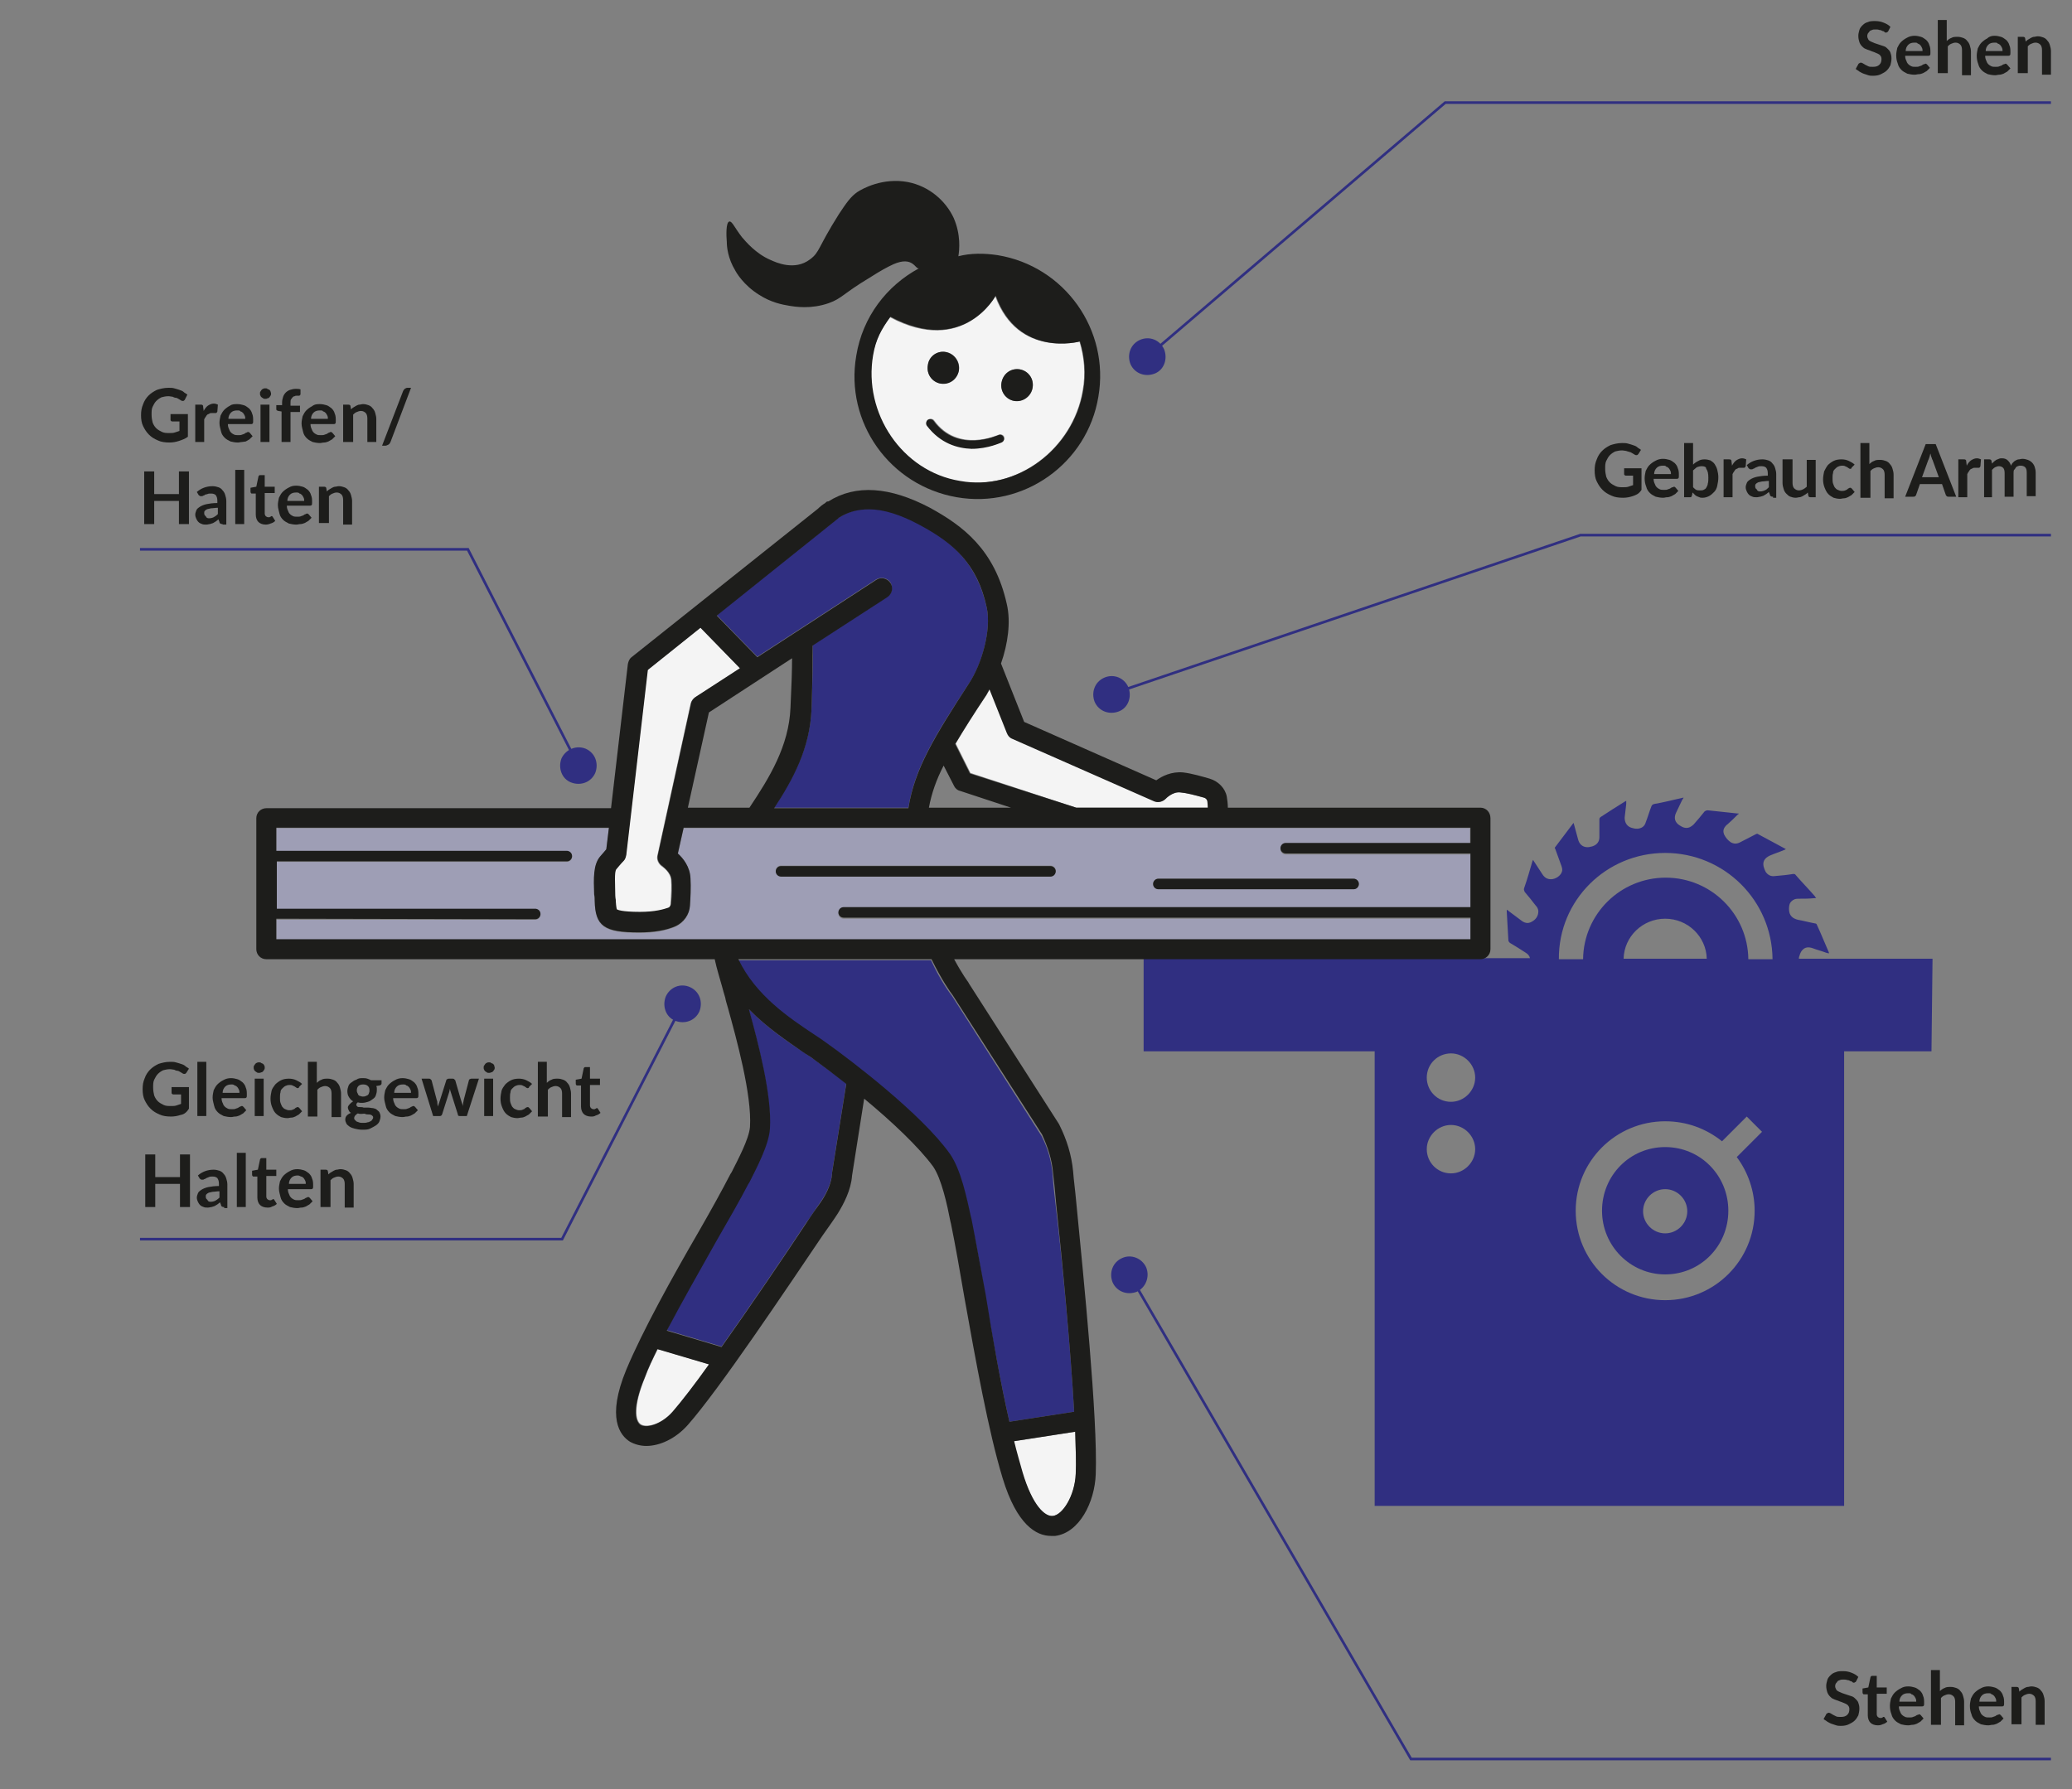<?xml version="1.0" encoding="utf-8"?>
<!-- Generator: Adobe Illustrator 28.0.0, SVG Export Plug-In . SVG Version: 6.00 Build 0)  -->
<svg version="1.1" id="Ebene_1" xmlns="http://www.w3.org/2000/svg" xmlns:xlink="http://www.w3.org/1999/xlink" x="0px" y="0px"
	 viewBox="0 0 393.7 340" style="enable-background:new 0 0 393.7 340;" xml:space="preserve">
<rect x="0" y="0" width="393.7" height="340" fill="#808080" stroke="none"/>
<style type="text/css">
	.st0{enable-background:new    ;}
	.st1{fill:#1D1D1B;}
	.st2{fill:none;stroke:#302f81;stroke-width:0.5;}
	.st3{clip-path:url(#SVGID_00000120556509778367616730000002837368535038349221_);fill:#302f81;}
	.st4{clip-path:url(#SVGID_00000067921748952166152340000007132562672639887239_);fill:none;stroke:#302f81;stroke-width:0.5;}
	.st5{clip-path:url(#SVGID_00000160901271972678537580000008259308908372980657_);fill:#302f81;}
	.st6{clip-path:url(#SVGID_00000175300110035650977280000006231896473281003425_);fill:#302f81;}
	.st7{clip-path:url(#SVGID_00000057137823120520006520000001852950770012032679_);fill:#302f81;}
	.st8{clip-path:url(#SVGID_00000007389362130943848520000012847947973322394259_);fill:#302f81;}
	.st9{clip-path:url(#SVGID_00000110442260973540593850000008198549129576612279_);fill:#302f81;}
	.st10{clip-path:url(#SVGID_00000051379014323580467230000010708193199908965000_);fill:#302f81;}
	.st11{clip-path:url(#SVGID_00000124154004698585187300000007480069385606124731_);fill:#302f81;}
	.st12{clip-path:url(#SVGID_00000178193996708231076150000007913143544417340304_);fill:#302f81;}
	.st13{clip-path:url(#SVGID_00000026138367496692254210000013457797403396660617_);fill:#302f81;}
	.st14{clip-path:url(#SVGID_00000043426778672171441790000004570233739219440298_);fill:#F4F4F4;}
	.st15{clip-path:url(#SVGID_00000180356645239947902420000005860473312879472033_);fill:#1D1D1B;}
	.st16{clip-path:url(#SVGID_00000023993480761261487220000002644161971977139863_);fill:#1D1D1B;}
	.st17{clip-path:url(#SVGID_00000181063509250220661490000004408994121610736277_);fill:#1D1D1B;}
	.st18{clip-path:url(#SVGID_00000151529253419190869830000009269319239843801990_);fill:#1D1D1B;}
	.st19{clip-path:url(#SVGID_00000090257315272987549870000014714754940693769389_);fill:#F4F4F4;}
	.st20{clip-path:url(#SVGID_00000045615853245555705900000016858408860451928709_);fill:#F4F4F4;}
	.st21{clip-path:url(#SVGID_00000100379636447629679560000011751051289083207820_);fill:#F4F4F4;}
	.st22{clip-path:url(#SVGID_00000142162571921522974470000013674127214763699079_);fill:#F4F4F4;}
	.st23{clip-path:url(#SVGID_00000183250279966975968630000002471283981263185546_);fill:#9e9eb5;}
	.st24{clip-path:url(#SVGID_00000163049244607324004240000000792671195542277564_);fill:#1D1D1B;}
	.st25{clip-path:url(#SVGID_00000176739818583476518300000013435661611167236279_);fill:#1D1D1B;}
	.st26{clip-path:url(#SVGID_00000096775605129415675160000012754347531114407823_);fill:#1D1D1B;}
</style>
<g>
	<g class="st0">
		<path class="st1" d="M310.2,94.3c-0.6,0.2-1.2,0.3-1.8,0.3c-0.8,0-1.6-0.1-2.2-0.4c-0.7-0.3-1.2-0.6-1.7-1.1
			c-0.5-0.5-0.8-1-1.1-1.6c-0.3-0.6-0.4-1.3-0.4-2.1c0-0.8,0.1-1.4,0.4-2.1c0.2-0.6,0.6-1.2,1-1.6c0.5-0.5,1-0.8,1.6-1.1
			c0.6-0.2,1.4-0.4,2.2-0.4c0.4,0,0.8,0,1.1,0.1c0.4,0.1,0.7,0.2,1,0.3s0.6,0.2,0.8,0.4c0.2,0.2,0.5,0.3,0.7,0.5l-0.5,0.8
			c-0.1,0.1-0.2,0.2-0.3,0.2c-0.1,0-0.3,0-0.4-0.1c-0.2-0.1-0.3-0.2-0.5-0.3s-0.3-0.2-0.5-0.2c-0.2-0.1-0.4-0.1-0.6-0.2
			c-0.2,0-0.5-0.1-0.8-0.1c-0.5,0-0.9,0.1-1.3,0.2c-0.4,0.2-0.7,0.4-1,0.7c-0.3,0.3-0.5,0.7-0.7,1.1c-0.2,0.4-0.2,0.9-0.2,1.5
			c0,0.6,0.1,1.1,0.2,1.5c0.2,0.5,0.4,0.8,0.7,1.1c0.3,0.3,0.7,0.5,1.1,0.7c0.4,0.2,0.9,0.2,1.4,0.2c0.4,0,0.7,0,1-0.1
			s0.6-0.2,0.9-0.3v-1.8h-1.3c-0.1,0-0.2,0-0.3-0.1c-0.1-0.1-0.1-0.1-0.1-0.2v-1.1h3.3v4.1C311.4,93.9,310.8,94.1,310.2,94.3z"/>
	</g>
	<g class="st0">
		<path class="st1" d="M316,87.2c0.4,0,0.9,0.1,1.2,0.2c0.4,0.1,0.7,0.4,1,0.6c0.3,0.3,0.5,0.6,0.6,1c0.2,0.4,0.2,0.9,0.2,1.4
			c0,0.3,0,0.4-0.1,0.5c-0.1,0.1-0.2,0.1-0.3,0.1h-4.4c0,0.4,0.1,0.7,0.2,0.9c0.1,0.3,0.2,0.5,0.4,0.7c0.2,0.2,0.4,0.3,0.6,0.4
			c0.2,0.1,0.5,0.1,0.8,0.1s0.5,0,0.7-0.1c0.2-0.1,0.4-0.1,0.5-0.2c0.1-0.1,0.3-0.2,0.4-0.2s0.2-0.1,0.3-0.1c0.1,0,0.2,0.1,0.3,0.2
			l0.5,0.6c-0.2,0.2-0.4,0.4-0.6,0.6c-0.2,0.1-0.5,0.3-0.7,0.4c-0.3,0.1-0.5,0.2-0.8,0.2c-0.3,0-0.5,0.1-0.8,0.1
			c-0.5,0-1-0.1-1.4-0.2c-0.4-0.2-0.8-0.4-1.1-0.7c-0.3-0.3-0.6-0.7-0.7-1.2c-0.2-0.5-0.3-1-0.3-1.6c0-0.5,0.1-0.9,0.2-1.4
			c0.2-0.4,0.4-0.8,0.7-1.1c0.3-0.3,0.7-0.6,1.1-0.8C315,87.3,315.5,87.2,316,87.2z M316,88.5c-0.5,0-0.9,0.1-1.2,0.4
			c-0.3,0.3-0.5,0.7-0.5,1.2h3.2c0-0.2,0-0.4-0.1-0.6c-0.1-0.2-0.2-0.4-0.3-0.5s-0.3-0.3-0.5-0.3C316.5,88.5,316.3,88.5,316,88.5z"
			/>
	</g>
	<g class="st0">
		<path class="st1" d="M320,94.4V84.2h1.7v4.1c0.3-0.3,0.6-0.5,1-0.7c0.3-0.2,0.7-0.3,1.2-0.3c0.4,0,0.8,0.1,1.1,0.2
			c0.3,0.2,0.6,0.4,0.8,0.7s0.4,0.7,0.5,1.1c0.1,0.4,0.2,0.9,0.2,1.4c0,0.6-0.1,1.1-0.2,1.6c-0.1,0.5-0.3,0.9-0.6,1.2
			s-0.6,0.6-1,0.8c-0.4,0.2-0.8,0.3-1.2,0.3c-0.2,0-0.4,0-0.6-0.1s-0.3-0.1-0.5-0.2s-0.3-0.2-0.4-0.3c-0.1-0.1-0.2-0.2-0.4-0.4
			l-0.1,0.5c0,0.1-0.1,0.2-0.1,0.3c-0.1,0.1-0.2,0.1-0.3,0.1H320z M323.3,88.6c-0.3,0-0.6,0.1-0.9,0.2c-0.2,0.2-0.5,0.4-0.7,0.6v3.2
			c0.2,0.2,0.4,0.4,0.6,0.5s0.5,0.1,0.7,0.1c0.3,0,0.5,0,0.7-0.1s0.4-0.2,0.5-0.4s0.3-0.5,0.3-0.8c0.1-0.3,0.1-0.7,0.1-1.1
			c0-0.8-0.1-1.3-0.4-1.7C324.2,88.7,323.8,88.6,323.3,88.6z"/>
	</g>
	<g class="st0">
		<path class="st1" d="M327.5,94.4v-7.1h1c0.2,0,0.3,0,0.4,0.1s0.1,0.2,0.1,0.3l0.1,0.8c0.2-0.4,0.5-0.8,0.8-1
			c0.3-0.2,0.7-0.4,1.1-0.4c0.3,0,0.6,0.1,0.8,0.2l-0.1,1.3c0,0.1-0.1,0.1-0.1,0.2c0,0-0.1,0.1-0.2,0.1c-0.1,0-0.2,0-0.3,0
			c-0.1,0-0.3,0-0.4,0c-0.2,0-0.4,0-0.5,0.1c-0.1,0.1-0.3,0.1-0.4,0.2c-0.1,0.1-0.2,0.2-0.3,0.4c-0.1,0.1-0.2,0.3-0.3,0.5v4.4H327.5
			z"/>
	</g>
	<g class="st0">
		<path class="st1" d="M336.9,94.4c-0.2,0-0.3,0-0.4-0.1c-0.1,0-0.2-0.1-0.2-0.3l-0.2-0.5c-0.2,0.2-0.4,0.3-0.5,0.4
			c-0.2,0.1-0.3,0.2-0.5,0.3s-0.4,0.1-0.6,0.2c-0.2,0-0.4,0.1-0.7,0.1c-0.3,0-0.6,0-0.8-0.1c-0.3-0.1-0.5-0.2-0.7-0.4
			c-0.2-0.2-0.3-0.4-0.4-0.6s-0.2-0.5-0.2-0.8c0-0.3,0.1-0.5,0.2-0.8c0.1-0.3,0.4-0.5,0.7-0.7c0.3-0.2,0.8-0.4,1.3-0.5
			c0.5-0.1,1.2-0.2,2-0.2V90c0-0.5-0.1-0.8-0.3-1.1c-0.2-0.2-0.5-0.3-0.9-0.3c-0.3,0-0.5,0-0.7,0.1s-0.3,0.1-0.5,0.2
			c-0.1,0.1-0.3,0.2-0.4,0.2c-0.1,0.1-0.2,0.1-0.4,0.1c-0.1,0-0.2,0-0.3-0.1c-0.1-0.1-0.2-0.1-0.2-0.2l-0.3-0.5
			c0.8-0.7,1.8-1.1,3-1.1c0.4,0,0.8,0.1,1.1,0.2c0.3,0.1,0.6,0.3,0.8,0.6c0.2,0.2,0.4,0.5,0.5,0.9c0.1,0.3,0.2,0.7,0.2,1.1v4.5
			H336.9z M334.4,93.4c0.4,0,0.7-0.1,0.9-0.2c0.3-0.1,0.5-0.3,0.8-0.6v-1.2c-0.5,0-0.9,0.1-1.3,0.1c-0.3,0.1-0.6,0.1-0.8,0.2
			c-0.2,0.1-0.3,0.2-0.4,0.3c-0.1,0.1-0.1,0.3-0.1,0.4c0,0.3,0.1,0.5,0.3,0.6C333.9,93.3,334.1,93.4,334.4,93.4z"/>
	</g>
	<g class="st0">
		<path class="st1" d="M340.6,87.3v4.5c0,0.4,0.1,0.8,0.3,1c0.2,0.2,0.5,0.4,0.9,0.4c0.3,0,0.6-0.1,0.8-0.2s0.5-0.3,0.7-0.5v-5.1
			h1.7v7.1h-1c-0.2,0-0.4-0.1-0.4-0.3l-0.1-0.6c-0.1,0.1-0.3,0.3-0.5,0.4s-0.3,0.2-0.5,0.3c-0.2,0.1-0.4,0.2-0.6,0.2
			c-0.2,0-0.4,0.1-0.7,0.1c-0.4,0-0.7-0.1-1-0.2s-0.5-0.3-0.8-0.6c-0.2-0.2-0.4-0.5-0.5-0.9c-0.1-0.3-0.2-0.7-0.2-1.1v-4.5H340.6z"
			/>
		<path class="st1" d="M351.9,88.8c-0.1,0.1-0.1,0.1-0.1,0.2c0,0-0.1,0.1-0.2,0.1c-0.1,0-0.2,0-0.3-0.1s-0.2-0.1-0.3-0.2
			c-0.1-0.1-0.3-0.1-0.4-0.2c-0.2-0.1-0.4-0.1-0.6-0.1c-0.3,0-0.6,0.1-0.8,0.2s-0.4,0.3-0.6,0.5c-0.2,0.2-0.3,0.4-0.3,0.7
			c-0.1,0.3-0.1,0.6-0.1,1c0,0.4,0,0.7,0.1,1c0.1,0.3,0.2,0.5,0.3,0.7c0.2,0.2,0.3,0.4,0.6,0.5c0.2,0.1,0.5,0.2,0.7,0.2
			s0.5,0,0.7-0.1c0.2-0.1,0.3-0.1,0.4-0.2c0.1-0.1,0.2-0.2,0.3-0.2c0.1-0.1,0.2-0.1,0.3-0.1c0.1,0,0.2,0.1,0.3,0.2l0.5,0.6
			c-0.2,0.2-0.4,0.4-0.6,0.6c-0.2,0.1-0.5,0.3-0.7,0.4c-0.2,0.1-0.5,0.2-0.7,0.2c-0.3,0-0.5,0.1-0.8,0.1c-0.4,0-0.9-0.1-1.2-0.2
			c-0.4-0.2-0.7-0.4-1-0.7c-0.3-0.3-0.5-0.7-0.7-1.2c-0.2-0.5-0.3-1-0.3-1.6c0-0.5,0.1-1,0.2-1.5c0.2-0.4,0.4-0.8,0.7-1.2
			c0.3-0.3,0.7-0.6,1.1-0.8s0.9-0.3,1.5-0.3c0.5,0,1,0.1,1.4,0.3s0.8,0.4,1.1,0.7L351.9,88.8z"/>
		<path class="st1" d="M353.5,94.4V84.2h1.7v4c0.3-0.3,0.6-0.5,0.9-0.6c0.3-0.2,0.7-0.2,1.2-0.2c0.4,0,0.7,0.1,1,0.2
			c0.3,0.1,0.6,0.3,0.8,0.6c0.2,0.2,0.4,0.5,0.5,0.9c0.1,0.3,0.2,0.7,0.2,1.1v4.5h-1.7v-4.5c0-0.4-0.1-0.8-0.3-1
			c-0.2-0.2-0.5-0.4-0.9-0.4c-0.3,0-0.6,0.1-0.8,0.2c-0.3,0.1-0.5,0.3-0.7,0.5v5.1H353.5z"/>
	</g>
	<g class="st0">
		<path class="st1" d="M371.7,94.4h-1.4c-0.2,0-0.3,0-0.4-0.1s-0.2-0.2-0.2-0.3l-0.7-2h-4.2l-0.7,2c0,0.1-0.1,0.2-0.2,0.3
			s-0.2,0.1-0.4,0.1h-1.5l3.9-10h1.9L371.7,94.4z M365.2,90.7h3.2l-1.2-3.3c-0.1-0.1-0.1-0.3-0.2-0.5s-0.1-0.4-0.2-0.7
			c-0.1,0.2-0.1,0.5-0.2,0.7c-0.1,0.2-0.1,0.4-0.2,0.5L365.2,90.7z"/>
	</g>
	<g class="st0">
		<path class="st1" d="M372.1,94.4v-7.1h1c0.2,0,0.3,0,0.4,0.1s0.1,0.2,0.1,0.3l0.1,0.8c0.2-0.4,0.5-0.8,0.8-1
			c0.3-0.2,0.7-0.4,1.1-0.4c0.3,0,0.6,0.1,0.8,0.2l-0.1,1.3c0,0.1-0.1,0.1-0.1,0.2c0,0-0.1,0.1-0.2,0.1c-0.1,0-0.2,0-0.3,0
			c-0.1,0-0.3,0-0.4,0c-0.2,0-0.4,0-0.5,0.1c-0.1,0.1-0.3,0.1-0.4,0.2c-0.1,0.1-0.2,0.2-0.3,0.4c-0.1,0.1-0.2,0.3-0.3,0.5v4.4H372.1
			z"/>
	</g>
	<g class="st0">
		<path class="st1" d="M377,94.4v-7.1h1c0.2,0,0.4,0.1,0.4,0.3l0.1,0.5c0.1-0.1,0.3-0.3,0.4-0.4c0.1-0.1,0.3-0.2,0.4-0.3
			c0.2-0.1,0.3-0.1,0.5-0.2s0.4-0.1,0.6-0.1c0.4,0,0.8,0.1,1.1,0.4s0.5,0.6,0.6,1c0.1-0.2,0.2-0.4,0.4-0.6c0.2-0.2,0.3-0.3,0.5-0.4
			c0.2-0.1,0.4-0.2,0.6-0.2s0.4-0.1,0.7-0.1c0.4,0,0.7,0.1,1,0.2c0.3,0.1,0.6,0.3,0.8,0.5c0.2,0.2,0.4,0.5,0.5,0.8
			c0.1,0.3,0.2,0.7,0.2,1.1v4.5h-1.7v-4.5c0-0.5-0.1-0.8-0.3-1s-0.5-0.3-0.9-0.3c-0.2,0-0.3,0-0.5,0.1c-0.2,0.1-0.3,0.1-0.4,0.3
			s-0.2,0.3-0.3,0.4s-0.1,0.4-0.1,0.6v4.5h-1.7v-4.5c0-0.5-0.1-0.8-0.3-1c-0.2-0.2-0.5-0.3-0.8-0.3c-0.2,0-0.5,0.1-0.7,0.2
			c-0.2,0.1-0.4,0.3-0.6,0.5v5.2H377z"/>
	</g>
	<polyline class="st2" points="211.2,131.9 300.3,101.7 389.7,101.7 	"/>
	<g>
		<g>
			<g>
				<defs>
					<rect id="SVGID_1_" x="10.7" y="-9.2" width="400" height="344"/>
				</defs>
				<clipPath id="SVGID_00000156562521828955246270000000667811253170844289_">
					<use xlink:href="#SVGID_1_"  style="overflow:visible;"/>
				</clipPath>
				<path style="clip-path:url(#SVGID_00000156562521828955246270000000667811253170844289_);fill:#302f81;" d="M209.8,128.8
					c-1.8,0.8-2.5,2.8-1.8,4.6c0.8,1.8,2.8,2.5,4.6,1.8s2.5-2.8,1.8-4.6C213.6,128.8,211.6,128,209.8,128.8"/>
			</g>
		</g>
	</g>
	<g class="st0">
		<path class="st1" d="M358.8,5.9c-0.1,0.1-0.1,0.2-0.2,0.2c-0.1,0-0.1,0.1-0.2,0.1c-0.1,0-0.2,0-0.3-0.1c-0.1-0.1-0.2-0.2-0.4-0.2
			c-0.2-0.1-0.3-0.2-0.6-0.2c-0.2-0.1-0.5-0.1-0.7-0.1c-0.3,0-0.5,0-0.7,0.1c-0.2,0.1-0.4,0.1-0.5,0.3s-0.2,0.2-0.3,0.4
			c-0.1,0.2-0.1,0.3-0.1,0.5c0,0.2,0.1,0.4,0.2,0.6c0.1,0.2,0.3,0.3,0.5,0.4c0.2,0.1,0.5,0.2,0.7,0.3c0.3,0.1,0.6,0.2,0.9,0.3
			c0.3,0.1,0.6,0.2,0.9,0.3c0.3,0.1,0.5,0.3,0.7,0.5c0.2,0.2,0.4,0.4,0.5,0.7s0.2,0.6,0.2,1.1c0,0.5-0.1,0.9-0.2,1.3
			c-0.2,0.4-0.4,0.7-0.7,1s-0.7,0.5-1.1,0.7c-0.4,0.2-0.9,0.3-1.5,0.3c-0.3,0-0.6,0-0.9-0.1s-0.6-0.2-0.9-0.3
			c-0.3-0.1-0.6-0.3-0.8-0.4c-0.2-0.2-0.5-0.3-0.7-0.5l0.5-0.9c0-0.1,0.1-0.1,0.2-0.2c0.1,0,0.2-0.1,0.2-0.1c0.1,0,0.2,0,0.4,0.1
			s0.3,0.2,0.5,0.3c0.2,0.1,0.4,0.2,0.6,0.3s0.5,0.1,0.9,0.1c0.5,0,0.9-0.1,1.2-0.4s0.4-0.6,0.4-1.1c0-0.3-0.1-0.5-0.2-0.6
			c-0.1-0.2-0.3-0.3-0.5-0.4s-0.5-0.2-0.7-0.3c-0.3-0.1-0.6-0.2-0.8-0.3c-0.3-0.1-0.6-0.2-0.8-0.3c-0.3-0.1-0.5-0.3-0.7-0.5
			c-0.2-0.2-0.4-0.5-0.5-0.8c-0.1-0.3-0.2-0.7-0.2-1.2c0-0.4,0.1-0.7,0.2-1.1s0.4-0.7,0.6-0.9c0.3-0.3,0.6-0.5,1-0.6
			c0.4-0.2,0.9-0.2,1.4-0.2c0.6,0,1.1,0.1,1.6,0.3s0.9,0.4,1.3,0.8L358.8,5.9z"/>
	</g>
	<g class="st0">
		<path class="st1" d="M363.8,6.8c0.4,0,0.9,0.1,1.2,0.2c0.4,0.1,0.7,0.4,1,0.6c0.3,0.3,0.5,0.6,0.6,1c0.2,0.4,0.2,0.9,0.2,1.4
			c0,0.3,0,0.4-0.1,0.5c-0.1,0.1-0.2,0.1-0.3,0.1h-4.4c0,0.4,0.1,0.7,0.2,0.9c0.1,0.3,0.2,0.5,0.4,0.7c0.2,0.2,0.4,0.3,0.6,0.4
			c0.2,0.1,0.5,0.1,0.8,0.1s0.5,0,0.7-0.1c0.2-0.1,0.4-0.1,0.5-0.2c0.1-0.1,0.3-0.2,0.4-0.2s0.2-0.1,0.3-0.1c0.1,0,0.2,0.1,0.3,0.2
			l0.5,0.6c-0.2,0.2-0.4,0.4-0.6,0.6c-0.2,0.1-0.5,0.3-0.7,0.4c-0.3,0.1-0.5,0.2-0.8,0.2c-0.3,0-0.5,0.1-0.8,0.1
			c-0.5,0-1-0.1-1.4-0.2c-0.4-0.2-0.8-0.4-1.1-0.7c-0.3-0.3-0.6-0.7-0.7-1.2c-0.2-0.5-0.3-1-0.3-1.6c0-0.5,0.1-0.9,0.2-1.4
			c0.2-0.4,0.4-0.8,0.7-1.1c0.3-0.3,0.7-0.6,1.1-0.8C362.8,6.9,363.3,6.8,363.8,6.8z M363.8,8.1c-0.5,0-0.9,0.1-1.2,0.4
			c-0.3,0.3-0.5,0.7-0.5,1.2h3.2c0-0.2,0-0.4-0.1-0.6c-0.1-0.2-0.2-0.4-0.3-0.5s-0.3-0.3-0.5-0.3C364.3,8.1,364.1,8.1,363.8,8.1z"/>
		<path class="st1" d="M368.2,14.1V3.8h1.7v4c0.3-0.3,0.6-0.5,0.9-0.6c0.3-0.2,0.7-0.2,1.2-0.2c0.4,0,0.7,0.1,1,0.2
			c0.3,0.1,0.6,0.3,0.8,0.6c0.2,0.2,0.4,0.5,0.5,0.9c0.1,0.3,0.2,0.7,0.2,1.1v4.5h-1.7V9.5c0-0.4-0.1-0.8-0.3-1
			c-0.2-0.2-0.5-0.4-0.9-0.4c-0.3,0-0.6,0.1-0.8,0.2c-0.3,0.1-0.5,0.3-0.7,0.5v5.1H368.2z"/>
		<path class="st1" d="M379,6.8c0.4,0,0.9,0.1,1.2,0.2c0.4,0.1,0.7,0.4,1,0.6c0.3,0.3,0.5,0.6,0.6,1c0.2,0.4,0.2,0.9,0.2,1.4
			c0,0.3,0,0.4-0.1,0.5c-0.1,0.1-0.2,0.1-0.3,0.1h-4.4c0,0.4,0.1,0.7,0.2,0.9c0.1,0.3,0.2,0.5,0.4,0.7c0.2,0.2,0.4,0.3,0.6,0.4
			c0.2,0.1,0.5,0.1,0.8,0.1s0.5,0,0.7-0.1c0.2-0.1,0.4-0.1,0.5-0.2c0.1-0.1,0.3-0.2,0.4-0.2s0.2-0.1,0.3-0.1c0.1,0,0.2,0.1,0.3,0.2
			L382,13c-0.2,0.2-0.4,0.4-0.6,0.6c-0.2,0.1-0.5,0.3-0.7,0.4c-0.3,0.1-0.5,0.2-0.8,0.2c-0.3,0-0.5,0.1-0.8,0.1
			c-0.5,0-1-0.1-1.4-0.2c-0.4-0.2-0.8-0.4-1.1-0.7c-0.3-0.3-0.6-0.7-0.7-1.2c-0.2-0.5-0.3-1-0.3-1.6c0-0.5,0.1-0.9,0.2-1.4
			c0.2-0.4,0.4-0.8,0.7-1.1c0.3-0.3,0.7-0.6,1.1-0.8C378,6.9,378.5,6.8,379,6.8z M379,8.1c-0.5,0-0.9,0.1-1.2,0.4
			c-0.3,0.3-0.5,0.7-0.5,1.2h3.2c0-0.2,0-0.4-0.1-0.6c-0.1-0.2-0.2-0.4-0.3-0.5s-0.3-0.3-0.5-0.3C379.5,8.1,379.3,8.1,379,8.1z"/>
		<path class="st1" d="M383.4,14.1V7h1c0.2,0,0.4,0.1,0.4,0.3l0.1,0.6c0.1-0.1,0.3-0.3,0.5-0.4s0.3-0.2,0.5-0.3s0.4-0.2,0.6-0.2
			c0.2,0,0.4-0.1,0.7-0.1c0.4,0,0.7,0.1,1,0.2c0.3,0.1,0.6,0.3,0.8,0.6c0.2,0.2,0.4,0.5,0.5,0.9c0.1,0.3,0.2,0.7,0.2,1.1v4.5h-1.7
			V9.5c0-0.4-0.1-0.8-0.3-1c-0.2-0.2-0.5-0.4-0.9-0.4c-0.3,0-0.6,0.1-0.8,0.2c-0.3,0.1-0.5,0.3-0.7,0.5v5.1H383.4z"/>
	</g>
	<g class="st0">
		<path class="st1" d="M34,83.8c-0.6,0.2-1.2,0.3-1.8,0.3c-0.8,0-1.6-0.1-2.2-0.4c-0.7-0.3-1.2-0.6-1.7-1.1c-0.5-0.5-0.8-1-1.1-1.6
			c-0.3-0.6-0.4-1.3-0.4-2.1c0-0.8,0.1-1.4,0.4-2.1c0.2-0.6,0.6-1.2,1-1.6c0.5-0.5,1-0.8,1.6-1.1c0.6-0.2,1.4-0.4,2.2-0.4
			c0.4,0,0.8,0,1.1,0.1c0.4,0.1,0.7,0.2,1,0.3c0.3,0.1,0.6,0.2,0.8,0.4s0.5,0.3,0.7,0.5L35.1,76c-0.1,0.1-0.2,0.2-0.3,0.2
			c-0.1,0-0.3,0-0.4-0.1c-0.2-0.1-0.3-0.2-0.5-0.3s-0.3-0.2-0.5-0.2s-0.4-0.1-0.6-0.2c-0.2,0-0.5-0.1-0.8-0.1
			c-0.5,0-0.9,0.1-1.3,0.2c-0.4,0.2-0.7,0.4-1,0.7s-0.5,0.7-0.7,1.1c-0.2,0.4-0.2,0.9-0.2,1.5c0,0.6,0.1,1.1,0.2,1.5
			c0.2,0.5,0.4,0.8,0.7,1.1c0.3,0.3,0.7,0.5,1.1,0.7c0.4,0.2,0.9,0.2,1.4,0.2c0.4,0,0.7,0,1-0.1s0.6-0.2,0.9-0.3v-1.8h-1.3
			c-0.1,0-0.2,0-0.3-0.1c-0.1-0.1-0.1-0.1-0.1-0.2v-1.1h3.3V83C35.2,83.4,34.6,83.6,34,83.8z"/>
	</g>
	<g class="st0">
		<path class="st1" d="M37.1,84v-7.1h1c0.2,0,0.3,0,0.4,0.1s0.1,0.2,0.1,0.3l0.1,0.8c0.2-0.4,0.5-0.8,0.8-1c0.3-0.2,0.7-0.4,1.1-0.4
			c0.3,0,0.6,0.1,0.8,0.2l-0.1,1.3c0,0.1-0.1,0.1-0.1,0.2c0,0-0.1,0.1-0.2,0.1c-0.1,0-0.2,0-0.3,0c-0.1,0-0.3,0-0.4,0
			c-0.2,0-0.4,0-0.5,0.1s-0.3,0.1-0.4,0.2c-0.1,0.1-0.2,0.2-0.3,0.4c-0.1,0.1-0.2,0.3-0.3,0.5V84H37.1z"/>
	</g>
	<g class="st0">
		<path class="st1" d="M45.1,76.8c0.4,0,0.9,0.1,1.2,0.2c0.4,0.1,0.7,0.4,1,0.6c0.3,0.3,0.5,0.6,0.6,1c0.2,0.4,0.2,0.9,0.2,1.4
			c0,0.3,0,0.4-0.1,0.5c-0.1,0.1-0.2,0.1-0.3,0.1h-4.4c0,0.4,0.1,0.7,0.2,0.9c0.1,0.3,0.2,0.5,0.4,0.7c0.2,0.2,0.4,0.3,0.6,0.4
			c0.2,0.1,0.5,0.1,0.8,0.1c0.3,0,0.5,0,0.7-0.1c0.2-0.1,0.4-0.1,0.5-0.2c0.1-0.1,0.3-0.2,0.4-0.2c0.1-0.1,0.2-0.1,0.3-0.1
			c0.1,0,0.2,0.1,0.3,0.2l0.5,0.6c-0.2,0.2-0.4,0.4-0.6,0.6c-0.2,0.1-0.5,0.3-0.7,0.4C46.5,83.9,46.2,84,46,84
			c-0.3,0-0.5,0.1-0.8,0.1c-0.5,0-1-0.1-1.4-0.2c-0.4-0.2-0.8-0.4-1.1-0.7c-0.3-0.3-0.6-0.7-0.7-1.2s-0.3-1-0.3-1.6
			c0-0.5,0.1-0.9,0.2-1.4c0.2-0.4,0.4-0.8,0.7-1.1c0.3-0.3,0.7-0.6,1.1-0.8C44.1,76.8,44.6,76.8,45.1,76.8z M45.1,78
			c-0.5,0-0.9,0.1-1.2,0.4c-0.3,0.3-0.5,0.7-0.5,1.2h3.2c0-0.2,0-0.4-0.1-0.6c-0.1-0.2-0.2-0.4-0.3-0.5c-0.1-0.1-0.3-0.3-0.5-0.3
			C45.6,78,45.4,78,45.1,78z"/>
		<path class="st1" d="M51.5,74.8c0,0.1,0,0.3-0.1,0.4s-0.1,0.2-0.2,0.3c-0.1,0.1-0.2,0.2-0.4,0.2c-0.1,0.1-0.3,0.1-0.4,0.1
			c-0.1,0-0.3,0-0.4-0.1c-0.1-0.1-0.2-0.1-0.3-0.2c-0.1-0.1-0.2-0.2-0.2-0.3c-0.1-0.1-0.1-0.3-0.1-0.4c0-0.2,0-0.3,0.1-0.4
			c0.1-0.1,0.1-0.2,0.2-0.3c0.1-0.1,0.2-0.2,0.3-0.2c0.1-0.1,0.3-0.1,0.4-0.1c0.2,0,0.3,0,0.4,0.1s0.3,0.1,0.4,0.2
			c0.1,0.1,0.2,0.2,0.2,0.3C51.4,74.5,51.5,74.6,51.5,74.8z M51.2,76.9V84h-1.7v-7.1H51.2z"/>
	</g>
	<g class="st0">
		<path class="st1" d="M53.5,84v-5.8l-0.6-0.1c-0.1,0-0.2-0.1-0.3-0.1c-0.1-0.1-0.1-0.2-0.1-0.3v-0.7h1.1v-0.5
			c0-0.4,0.1-0.8,0.2-1.1c0.1-0.3,0.3-0.6,0.5-0.8c0.2-0.2,0.5-0.4,0.8-0.5c0.3-0.1,0.7-0.2,1.1-0.2c0.3,0,0.6,0,0.9,0.1l0,0.9
			c0,0.1,0,0.1-0.1,0.2c0,0-0.1,0.1-0.1,0.1c-0.1,0-0.1,0-0.2,0c-0.1,0-0.1,0-0.2,0c-0.2,0-0.4,0-0.5,0.1c-0.2,0-0.3,0.1-0.4,0.2
			s-0.2,0.3-0.3,0.4s-0.1,0.4-0.1,0.7v0.5H57v1.2h-1.8V84H53.5z"/>
	</g>
	<g class="st0">
		<path class="st1" d="M60.8,76.8c0.4,0,0.9,0.1,1.2,0.2c0.4,0.1,0.7,0.4,1,0.6c0.3,0.3,0.5,0.6,0.6,1c0.2,0.4,0.2,0.9,0.2,1.4
			c0,0.3,0,0.4-0.1,0.5c-0.1,0.1-0.2,0.1-0.3,0.1h-4.4c0,0.4,0.1,0.7,0.2,0.9c0.1,0.3,0.2,0.5,0.4,0.7c0.2,0.2,0.4,0.3,0.6,0.4
			c0.2,0.1,0.5,0.1,0.8,0.1c0.3,0,0.5,0,0.7-0.1c0.2-0.1,0.4-0.1,0.5-0.2c0.1-0.1,0.3-0.2,0.4-0.2c0.1-0.1,0.2-0.1,0.3-0.1
			c0.1,0,0.2,0.1,0.3,0.2l0.5,0.6c-0.2,0.2-0.4,0.4-0.6,0.6c-0.2,0.1-0.5,0.3-0.7,0.4c-0.3,0.1-0.5,0.2-0.8,0.2
			c-0.3,0-0.5,0.1-0.8,0.1c-0.5,0-1-0.1-1.4-0.2c-0.4-0.2-0.8-0.4-1.1-0.7c-0.3-0.3-0.6-0.7-0.7-1.2s-0.3-1-0.3-1.6
			c0-0.5,0.1-0.9,0.2-1.4c0.2-0.4,0.4-0.8,0.7-1.1c0.3-0.3,0.7-0.6,1.1-0.8C59.8,76.8,60.3,76.8,60.8,76.8z M60.8,78
			c-0.5,0-0.9,0.1-1.2,0.4c-0.3,0.3-0.5,0.7-0.5,1.2h3.2c0-0.2,0-0.4-0.1-0.6c-0.1-0.2-0.2-0.4-0.3-0.5c-0.1-0.1-0.3-0.3-0.5-0.3
			C61.3,78,61.1,78,60.8,78z"/>
		<path class="st1" d="M65.2,84v-7.1h1c0.2,0,0.4,0.1,0.4,0.3l0.1,0.6c0.1-0.1,0.3-0.3,0.5-0.4s0.3-0.2,0.5-0.3s0.4-0.2,0.6-0.2
			c0.2,0,0.4-0.1,0.7-0.1c0.4,0,0.7,0.1,1,0.2c0.3,0.1,0.6,0.3,0.8,0.6c0.2,0.2,0.4,0.5,0.5,0.9s0.2,0.7,0.2,1.1V84h-1.7v-4.5
			c0-0.4-0.1-0.8-0.3-1c-0.2-0.2-0.5-0.4-0.9-0.4c-0.3,0-0.6,0.1-0.8,0.2c-0.3,0.1-0.5,0.3-0.7,0.5V84H65.2z"/>
		<path class="st1" d="M74.2,84c-0.1,0.2-0.2,0.4-0.4,0.5s-0.4,0.2-0.5,0.2h-0.7l4-10.4c0.1-0.2,0.2-0.3,0.3-0.4
			c0.2-0.1,0.3-0.2,0.5-0.2h0.7L74.2,84z"/>
	</g>
	<g class="st0">
		<path class="st1" d="M35.8,99.6H34v-4.4h-4.7v4.4h-1.9v-10h1.9v4.3H34v-4.3h1.9V99.6z"/>
	</g>
	<g class="st0">
		<path class="st1" d="M42.3,99.6c-0.2,0-0.3,0-0.4-0.1c-0.1,0-0.2-0.1-0.2-0.3l-0.2-0.5c-0.2,0.2-0.4,0.3-0.5,0.4
			c-0.2,0.1-0.3,0.2-0.5,0.3s-0.4,0.1-0.6,0.2c-0.2,0-0.4,0.1-0.7,0.1c-0.3,0-0.6,0-0.8-0.1c-0.3-0.1-0.5-0.2-0.7-0.4
			c-0.2-0.2-0.3-0.4-0.4-0.6c-0.1-0.2-0.2-0.5-0.2-0.8c0-0.3,0.1-0.5,0.2-0.8c0.1-0.3,0.4-0.5,0.7-0.7c0.3-0.2,0.8-0.4,1.3-0.5
			c0.5-0.1,1.2-0.2,2-0.2v-0.4c0-0.5-0.1-0.8-0.3-1.1c-0.2-0.2-0.5-0.3-0.9-0.3c-0.3,0-0.5,0-0.7,0.1S39.2,93.9,39,94
			c-0.1,0.1-0.3,0.2-0.4,0.2c-0.1,0.1-0.2,0.1-0.4,0.1c-0.1,0-0.2,0-0.3-0.1c-0.1-0.1-0.2-0.1-0.2-0.2l-0.3-0.5
			c0.8-0.7,1.8-1.1,3-1.1c0.4,0,0.8,0.1,1.1,0.2c0.3,0.1,0.6,0.3,0.8,0.6c0.2,0.2,0.4,0.5,0.5,0.9c0.1,0.3,0.2,0.7,0.2,1.1v4.5H42.3
			z M39.7,98.5c0.4,0,0.7-0.1,0.9-0.2s0.5-0.3,0.8-0.6v-1.2c-0.5,0-0.9,0.1-1.3,0.1c-0.3,0.1-0.6,0.1-0.8,0.2
			c-0.2,0.1-0.3,0.2-0.4,0.3c-0.1,0.1-0.1,0.3-0.1,0.4c0,0.3,0.1,0.5,0.3,0.6C39.2,98.4,39.4,98.5,39.7,98.5z"/>
		<path class="st1" d="M46.4,89.3v10.3h-1.7V89.3H46.4z"/>
	</g>
	<g class="st0">
		<path class="st1" d="M50.5,99.7c-0.6,0-1.1-0.2-1.4-0.5c-0.3-0.3-0.5-0.8-0.5-1.4v-4h-0.7c-0.1,0-0.2,0-0.2-0.1
			c-0.1-0.1-0.1-0.1-0.1-0.3v-0.7l1.1-0.2l0.4-1.9c0-0.1,0.1-0.2,0.1-0.2c0.1-0.1,0.1-0.1,0.2-0.1h0.9v2.2h1.9v1.2h-1.9v3.9
			c0,0.2,0.1,0.4,0.2,0.5c0.1,0.1,0.3,0.2,0.4,0.2c0.1,0,0.2,0,0.3,0c0.1,0,0.1-0.1,0.2-0.1c0.1,0,0.1-0.1,0.1-0.1s0.1,0,0.1,0
			c0.1,0,0.1,0,0.1,0s0.1,0.1,0.1,0.1l0.5,0.8c-0.2,0.2-0.5,0.4-0.9,0.5C51.2,99.6,50.8,99.7,50.5,99.7z"/>
	</g>
	<g class="st0">
		<path class="st1" d="M56.3,92.3c0.4,0,0.9,0.1,1.2,0.2c0.4,0.1,0.7,0.4,1,0.6c0.3,0.3,0.5,0.6,0.6,1c0.2,0.4,0.2,0.9,0.2,1.4
			c0,0.3,0,0.4-0.1,0.5c-0.1,0.1-0.2,0.1-0.3,0.1h-4.4c0,0.4,0.1,0.7,0.2,0.9c0.1,0.3,0.2,0.5,0.4,0.7c0.2,0.2,0.4,0.3,0.6,0.4
			c0.2,0.1,0.5,0.1,0.8,0.1c0.3,0,0.5,0,0.7-0.1c0.2-0.1,0.4-0.1,0.5-0.2c0.1-0.1,0.3-0.2,0.4-0.2c0.1-0.1,0.2-0.1,0.3-0.1
			c0.1,0,0.2,0.1,0.3,0.2l0.5,0.6c-0.2,0.2-0.4,0.4-0.6,0.6c-0.2,0.1-0.5,0.3-0.7,0.4c-0.3,0.1-0.5,0.2-0.8,0.2
			c-0.3,0-0.5,0.1-0.8,0.1c-0.5,0-1-0.1-1.4-0.2c-0.4-0.2-0.8-0.4-1.1-0.7c-0.3-0.3-0.6-0.7-0.7-1.2s-0.3-1-0.3-1.6
			c0-0.5,0.1-0.9,0.2-1.4c0.2-0.4,0.4-0.8,0.7-1.1c0.3-0.3,0.7-0.6,1.1-0.8C55.3,92.4,55.7,92.3,56.3,92.3z M56.3,93.6
			c-0.5,0-0.9,0.1-1.2,0.4c-0.3,0.3-0.5,0.7-0.5,1.2h3.2c0-0.2,0-0.4-0.1-0.6c-0.1-0.2-0.2-0.4-0.3-0.5c-0.1-0.1-0.3-0.3-0.5-0.3
			C56.8,93.6,56.5,93.6,56.3,93.6z"/>
		<path class="st1" d="M60.6,99.6v-7.1h1c0.2,0,0.4,0.1,0.4,0.3l0.1,0.6c0.1-0.1,0.3-0.3,0.5-0.4s0.3-0.2,0.5-0.3s0.4-0.2,0.6-0.2
			c0.2,0,0.4-0.1,0.7-0.1c0.4,0,0.7,0.1,1,0.2c0.3,0.1,0.6,0.3,0.8,0.6c0.2,0.2,0.4,0.5,0.5,0.9s0.2,0.7,0.2,1.1v4.5h-1.7V95
			c0-0.4-0.1-0.8-0.3-1c-0.2-0.2-0.5-0.4-0.9-0.4c-0.3,0-0.6,0.1-0.8,0.2c-0.3,0.1-0.5,0.3-0.7,0.5v5.1H60.6z"/>
	</g>
	<g class="st0">
		<path class="st1" d="M34.3,211.9c-0.6,0.2-1.2,0.3-1.8,0.3c-0.8,0-1.6-0.1-2.2-0.4c-0.7-0.3-1.2-0.6-1.7-1.1
			c-0.5-0.5-0.8-1-1.1-1.6c-0.3-0.6-0.4-1.3-0.4-2.1c0-0.8,0.1-1.4,0.4-2.1c0.2-0.6,0.6-1.2,1-1.6c0.5-0.5,1-0.8,1.6-1.1
			c0.6-0.2,1.4-0.4,2.2-0.4c0.4,0,0.8,0,1.1,0.1c0.4,0.1,0.7,0.2,1,0.3c0.3,0.1,0.6,0.2,0.8,0.4s0.5,0.3,0.7,0.5l-0.5,0.8
			c-0.1,0.1-0.2,0.2-0.3,0.2c-0.1,0-0.3,0-0.4-0.1c-0.2-0.1-0.3-0.2-0.5-0.3s-0.3-0.2-0.5-0.2s-0.4-0.1-0.6-0.2
			c-0.2,0-0.5-0.1-0.8-0.1c-0.5,0-0.9,0.1-1.3,0.2c-0.4,0.2-0.7,0.4-1,0.7s-0.5,0.7-0.7,1.1c-0.2,0.4-0.2,0.9-0.2,1.5
			c0,0.6,0.1,1.1,0.2,1.5c0.2,0.5,0.4,0.8,0.7,1.1c0.3,0.3,0.7,0.5,1.1,0.7c0.4,0.2,0.9,0.2,1.4,0.2c0.4,0,0.7,0,1-0.1
			s0.6-0.2,0.9-0.3v-1.8H33c-0.1,0-0.2,0-0.3-0.1c-0.1-0.1-0.1-0.1-0.1-0.2v-1.1h3.3v4.1C35.4,211.5,34.9,211.8,34.3,211.9z"/>
	</g>
	<g class="st0">
		<path class="st1" d="M39.2,201.8v10.3h-1.7v-10.3H39.2z"/>
		<path class="st1" d="M43.9,204.9c0.4,0,0.9,0.1,1.2,0.2c0.4,0.1,0.7,0.4,1,0.6c0.3,0.3,0.5,0.6,0.6,1c0.2,0.4,0.2,0.9,0.2,1.4
			c0,0.3,0,0.4-0.1,0.5c-0.1,0.1-0.2,0.1-0.3,0.1h-4.4c0,0.4,0.1,0.7,0.2,0.9c0.1,0.3,0.2,0.5,0.4,0.7c0.2,0.2,0.4,0.3,0.6,0.4
			c0.2,0.1,0.5,0.1,0.8,0.1c0.3,0,0.5,0,0.7-0.1c0.2-0.1,0.4-0.1,0.5-0.2c0.1-0.1,0.3-0.2,0.4-0.2c0.1-0.1,0.2-0.1,0.3-0.1
			c0.1,0,0.2,0.1,0.3,0.2l0.5,0.6c-0.2,0.2-0.4,0.4-0.6,0.6c-0.2,0.1-0.5,0.3-0.7,0.4c-0.3,0.1-0.5,0.2-0.8,0.2
			c-0.3,0-0.5,0.1-0.8,0.1c-0.5,0-1-0.1-1.4-0.2c-0.4-0.2-0.8-0.4-1.1-0.7c-0.3-0.3-0.6-0.7-0.7-1.2s-0.3-1-0.3-1.6
			c0-0.5,0.1-0.9,0.2-1.4c0.2-0.4,0.4-0.8,0.7-1.1c0.3-0.3,0.7-0.6,1.1-0.8C42.9,205,43.4,204.9,43.9,204.9z M44,206.1
			c-0.5,0-0.9,0.1-1.2,0.4c-0.3,0.3-0.5,0.7-0.5,1.2h3.2c0-0.2,0-0.4-0.1-0.6c-0.1-0.2-0.2-0.4-0.3-0.5c-0.1-0.1-0.3-0.3-0.5-0.3
			C44.4,206.1,44.2,206.1,44,206.1z"/>
		<path class="st1" d="M50.3,202.9c0,0.1,0,0.3-0.1,0.4s-0.1,0.2-0.2,0.3c-0.1,0.1-0.2,0.2-0.4,0.2c-0.1,0.1-0.3,0.1-0.4,0.1
			c-0.1,0-0.3,0-0.4-0.1c-0.1-0.1-0.2-0.1-0.3-0.2c-0.1-0.1-0.2-0.2-0.2-0.3c-0.1-0.1-0.1-0.3-0.1-0.4c0-0.2,0-0.3,0.1-0.4
			c0.1-0.1,0.1-0.2,0.2-0.3c0.1-0.1,0.2-0.2,0.3-0.2c0.1-0.1,0.3-0.1,0.4-0.1c0.2,0,0.3,0,0.4,0.1s0.3,0.1,0.4,0.2
			c0.1,0.1,0.2,0.2,0.2,0.3C50.3,202.6,50.3,202.8,50.3,202.9z M50.1,205v7.1h-1.7V205H50.1z"/>
		<path class="st1" d="M56.9,206.5c-0.1,0.1-0.1,0.1-0.1,0.2c0,0-0.1,0.1-0.2,0.1c-0.1,0-0.2,0-0.3-0.1s-0.2-0.1-0.3-0.2
			c-0.1-0.1-0.3-0.1-0.4-0.2c-0.2-0.1-0.4-0.1-0.6-0.1c-0.3,0-0.6,0.1-0.8,0.2s-0.4,0.3-0.6,0.5c-0.2,0.2-0.3,0.4-0.3,0.7
			c-0.1,0.3-0.1,0.6-0.1,1c0,0.4,0,0.7,0.1,1c0.1,0.3,0.2,0.5,0.3,0.7c0.2,0.2,0.3,0.4,0.6,0.5c0.2,0.1,0.5,0.2,0.7,0.2
			c0.3,0,0.5,0,0.7-0.1c0.2-0.1,0.3-0.1,0.4-0.2c0.1-0.1,0.2-0.2,0.3-0.2c0.1-0.1,0.2-0.1,0.3-0.1c0.1,0,0.2,0.1,0.3,0.2l0.5,0.6
			c-0.2,0.2-0.4,0.4-0.6,0.6c-0.2,0.1-0.5,0.3-0.7,0.4c-0.2,0.1-0.5,0.2-0.7,0.2c-0.3,0-0.5,0.1-0.8,0.1c-0.4,0-0.9-0.1-1.2-0.2
			c-0.4-0.2-0.7-0.4-1-0.7c-0.3-0.3-0.5-0.7-0.7-1.2c-0.2-0.5-0.3-1-0.3-1.6c0-0.5,0.1-1,0.2-1.5c0.1-0.4,0.4-0.8,0.7-1.2
			c0.3-0.3,0.7-0.6,1.1-0.8s0.9-0.3,1.5-0.3c0.5,0,1,0.1,1.4,0.3c0.4,0.2,0.8,0.4,1.1,0.7L56.9,206.5z"/>
		<path class="st1" d="M58.5,212.1v-10.3h1.7v4c0.3-0.3,0.6-0.5,0.9-0.6c0.3-0.2,0.7-0.2,1.2-0.2c0.4,0,0.7,0.1,1,0.2
			c0.3,0.1,0.6,0.3,0.8,0.6c0.2,0.2,0.4,0.5,0.5,0.9s0.2,0.7,0.2,1.1v4.5H63v-4.5c0-0.4-0.1-0.8-0.3-1c-0.2-0.2-0.5-0.4-0.9-0.4
			c-0.3,0-0.6,0.1-0.8,0.2c-0.3,0.1-0.5,0.3-0.7,0.5v5.1H58.5z"/>
	</g>
	<g class="st0">
		<path class="st1" d="M68.9,204.9c0.3,0,0.6,0,0.9,0.1s0.5,0.2,0.7,0.3h2v0.6c0,0.2-0.1,0.3-0.4,0.4l-0.6,0.1
			c0,0.1,0.1,0.2,0.1,0.4s0,0.3,0,0.4c0,0.4-0.1,0.7-0.2,1c-0.1,0.3-0.3,0.5-0.6,0.7s-0.5,0.4-0.9,0.5c-0.3,0.1-0.7,0.2-1.1,0.2
			c-0.3,0-0.5,0-0.8-0.1c-0.2,0.1-0.3,0.3-0.3,0.5c0,0.1,0.1,0.2,0.2,0.3c0.1,0.1,0.3,0.1,0.5,0.1c0.2,0,0.5,0,0.7,0.1
			c0.3,0,0.6,0,0.9,0c0.3,0,0.6,0.1,0.9,0.1c0.3,0.1,0.5,0.1,0.7,0.3s0.4,0.3,0.5,0.5c0.1,0.2,0.2,0.5,0.2,0.8
			c0,0.3-0.1,0.6-0.2,0.9s-0.4,0.6-0.7,0.8c-0.3,0.2-0.7,0.4-1.1,0.6s-0.9,0.2-1.5,0.2c-0.5,0-1-0.1-1.4-0.2c-0.4-0.1-0.7-0.2-1-0.4
			c-0.3-0.2-0.5-0.4-0.6-0.6c-0.1-0.2-0.2-0.5-0.2-0.7c0-0.3,0.1-0.6,0.3-0.8c0.2-0.2,0.5-0.4,0.8-0.5c-0.2-0.1-0.3-0.2-0.4-0.4
			c-0.1-0.2-0.2-0.4-0.2-0.6c0-0.1,0-0.2,0.1-0.3c0-0.1,0.1-0.2,0.2-0.3c0.1-0.1,0.2-0.2,0.3-0.3c0.1-0.1,0.3-0.2,0.4-0.3
			c-0.4-0.2-0.6-0.5-0.8-0.8s-0.3-0.7-0.3-1.1c0-0.4,0.1-0.7,0.2-1s0.3-0.5,0.6-0.7c0.3-0.2,0.5-0.4,0.9-0.5
			C68.1,204.9,68.5,204.9,68.9,204.9z M70.9,212.4c0-0.1,0-0.2-0.1-0.3c-0.1-0.1-0.2-0.2-0.3-0.2c-0.1-0.1-0.3-0.1-0.5-0.1
			c-0.2,0-0.4,0-0.6-0.1s-0.4,0-0.7,0c-0.2,0-0.5,0-0.7-0.1c-0.2,0.1-0.3,0.2-0.5,0.4c-0.1,0.1-0.2,0.3-0.2,0.5c0,0.1,0,0.2,0.1,0.3
			s0.2,0.2,0.3,0.3c0.1,0.1,0.3,0.1,0.5,0.2s0.5,0.1,0.8,0.1c0.3,0,0.6,0,0.8-0.1c0.2,0,0.4-0.1,0.6-0.2c0.2-0.1,0.3-0.2,0.3-0.3
			C70.8,212.7,70.9,212.6,70.9,212.4z M68.9,208.4c0.2,0,0.4,0,0.6-0.1c0.2-0.1,0.3-0.1,0.4-0.2s0.2-0.2,0.2-0.4
			c0.1-0.1,0.1-0.3,0.1-0.5c0-0.4-0.1-0.6-0.3-0.8c-0.2-0.2-0.5-0.3-0.9-0.3s-0.7,0.1-0.9,0.3c-0.2,0.2-0.3,0.5-0.3,0.8
			c0,0.2,0,0.3,0.1,0.5c0.1,0.1,0.1,0.3,0.2,0.4c0.1,0.1,0.2,0.2,0.4,0.2C68.5,208.3,68.7,208.4,68.9,208.4z"/>
	</g>
	<g class="st0">
		<path class="st1" d="M76.5,204.9c0.4,0,0.9,0.1,1.2,0.2c0.4,0.1,0.7,0.4,1,0.6c0.3,0.3,0.5,0.6,0.6,1c0.2,0.4,0.2,0.9,0.2,1.4
			c0,0.3,0,0.4-0.1,0.5c-0.1,0.1-0.2,0.1-0.3,0.1h-4.4c0,0.4,0.1,0.7,0.2,0.9c0.1,0.3,0.2,0.5,0.4,0.7c0.2,0.2,0.4,0.3,0.6,0.4
			c0.2,0.1,0.5,0.1,0.8,0.1c0.3,0,0.5,0,0.7-0.1c0.2-0.1,0.4-0.1,0.5-0.2c0.1-0.1,0.3-0.2,0.4-0.2c0.1-0.1,0.2-0.1,0.3-0.1
			c0.1,0,0.2,0.1,0.3,0.2l0.5,0.6c-0.2,0.2-0.4,0.4-0.6,0.6c-0.2,0.1-0.5,0.3-0.7,0.4c-0.3,0.1-0.5,0.2-0.8,0.2
			c-0.3,0-0.5,0.1-0.8,0.1c-0.5,0-1-0.1-1.4-0.2c-0.4-0.2-0.8-0.4-1.1-0.7c-0.3-0.3-0.6-0.7-0.7-1.2s-0.3-1-0.3-1.6
			c0-0.5,0.1-0.9,0.2-1.4c0.2-0.4,0.4-0.8,0.7-1.1c0.3-0.3,0.7-0.6,1.1-0.8C75.5,205,76,204.9,76.5,204.9z M76.6,206.1
			c-0.5,0-0.9,0.1-1.2,0.4c-0.3,0.3-0.5,0.7-0.5,1.2h3.2c0-0.2,0-0.4-0.1-0.6c-0.1-0.2-0.2-0.4-0.3-0.5c-0.1-0.1-0.3-0.3-0.5-0.3
			C77.1,206.1,76.8,206.1,76.6,206.1z"/>
	</g>
	<g class="st0">
		<path class="st1" d="M80.1,205h1.4c0.1,0,0.2,0,0.3,0.1c0.1,0.1,0.1,0.1,0.2,0.2l1,3.8c0.1,0.2,0.1,0.4,0.1,0.6
			c0,0.2,0.1,0.4,0.1,0.6c0.1-0.2,0.1-0.4,0.2-0.6c0.1-0.2,0.1-0.4,0.2-0.6l1.2-3.8c0-0.1,0.1-0.2,0.2-0.2c0.1-0.1,0.2-0.1,0.3-0.1
			H86c0.1,0,0.2,0,0.3,0.1c0.1,0.1,0.1,0.1,0.2,0.2l1.1,3.8c0.1,0.2,0.1,0.4,0.2,0.6c0.1,0.2,0.1,0.4,0.1,0.6c0-0.2,0.1-0.4,0.1-0.6
			c0-0.2,0.1-0.4,0.1-0.6l1-3.8c0-0.1,0.1-0.2,0.2-0.2c0.1-0.1,0.2-0.1,0.3-0.1H91l-2.3,7.1h-1.4c-0.2,0-0.3-0.1-0.3-0.3l-1.3-4.1
			c-0.1-0.3-0.2-0.6-0.2-0.8c-0.1,0.3-0.1,0.6-0.2,0.8l-1.3,4.1c-0.1,0.2-0.2,0.3-0.4,0.3h-1.3L80.1,205z"/>
		<path class="st1" d="M94,202.9c0,0.1,0,0.3-0.1,0.4s-0.1,0.2-0.2,0.3c-0.1,0.1-0.2,0.2-0.4,0.2c-0.1,0.1-0.3,0.1-0.4,0.1
			c-0.1,0-0.3,0-0.4-0.1c-0.1-0.1-0.2-0.1-0.3-0.2c-0.1-0.1-0.2-0.2-0.2-0.3c-0.1-0.1-0.1-0.3-0.1-0.4c0-0.2,0-0.3,0.1-0.4
			c0.1-0.1,0.1-0.2,0.2-0.3c0.1-0.1,0.2-0.2,0.3-0.2c0.1-0.1,0.3-0.1,0.4-0.1c0.2,0,0.3,0,0.4,0.1s0.3,0.1,0.4,0.2
			c0.1,0.1,0.2,0.2,0.2,0.3C93.9,202.6,94,202.8,94,202.9z M93.7,205v7.1H92V205H93.7z"/>
		<path class="st1" d="M100.6,206.5c-0.1,0.1-0.1,0.1-0.1,0.2c0,0-0.1,0.1-0.2,0.1c-0.1,0-0.2,0-0.3-0.1s-0.2-0.1-0.3-0.2
			c-0.1-0.1-0.3-0.1-0.4-0.2c-0.2-0.1-0.4-0.1-0.6-0.1c-0.3,0-0.6,0.1-0.8,0.2s-0.4,0.3-0.6,0.5c-0.2,0.2-0.3,0.4-0.3,0.7
			c-0.1,0.3-0.1,0.6-0.1,1c0,0.4,0,0.7,0.1,1c0.1,0.3,0.2,0.5,0.3,0.7c0.2,0.2,0.3,0.4,0.6,0.5c0.2,0.1,0.5,0.2,0.7,0.2
			c0.3,0,0.5,0,0.7-0.1c0.2-0.1,0.3-0.1,0.4-0.2c0.1-0.1,0.2-0.2,0.3-0.2c0.1-0.1,0.2-0.1,0.3-0.1c0.1,0,0.2,0.1,0.3,0.2l0.5,0.6
			c-0.2,0.2-0.4,0.4-0.6,0.6c-0.2,0.1-0.5,0.3-0.7,0.4c-0.2,0.1-0.5,0.2-0.7,0.2c-0.3,0-0.5,0.1-0.8,0.1c-0.4,0-0.9-0.1-1.2-0.2
			c-0.4-0.2-0.7-0.4-1-0.7c-0.3-0.3-0.5-0.7-0.7-1.2c-0.2-0.5-0.3-1-0.3-1.6c0-0.5,0.1-1,0.2-1.5c0.1-0.4,0.4-0.8,0.7-1.2
			c0.3-0.3,0.7-0.6,1.1-0.8s0.9-0.3,1.5-0.3c0.5,0,1,0.1,1.4,0.3c0.4,0.2,0.8,0.4,1.1,0.7L100.6,206.5z"/>
	</g>
	<g class="st0">
		<path class="st1" d="M102.2,212.1v-10.3h1.7v4c0.3-0.3,0.6-0.5,0.9-0.6c0.3-0.2,0.7-0.2,1.2-0.2c0.4,0,0.7,0.1,1,0.2
			c0.3,0.1,0.6,0.3,0.8,0.6c0.2,0.2,0.4,0.5,0.5,0.9s0.2,0.7,0.2,1.1v4.5h-1.7v-4.5c0-0.4-0.1-0.8-0.3-1c-0.2-0.2-0.5-0.4-0.9-0.4
			c-0.3,0-0.6,0.1-0.8,0.2c-0.3,0.1-0.5,0.3-0.7,0.5v5.1H102.2z"/>
	</g>
	<g class="st0">
		<path class="st1" d="M112.3,212.2c-0.6,0-1.1-0.2-1.4-0.5c-0.3-0.3-0.5-0.8-0.5-1.4v-4h-0.7c-0.1,0-0.2,0-0.2-0.1
			c-0.1-0.1-0.1-0.1-0.1-0.3v-0.7l1.1-0.2l0.4-1.9c0-0.1,0.1-0.2,0.1-0.2c0.1-0.1,0.1-0.1,0.2-0.1h0.9v2.2h1.9v1.2h-1.9v3.9
			c0,0.2,0.1,0.4,0.2,0.5c0.1,0.1,0.3,0.2,0.4,0.2c0.1,0,0.2,0,0.3,0c0.1,0,0.1-0.1,0.2-0.1c0.1,0,0.1-0.1,0.1-0.1s0.1,0,0.1,0
			c0.1,0,0.1,0,0.1,0s0.1,0.1,0.1,0.1l0.5,0.8c-0.2,0.2-0.5,0.4-0.9,0.5C112.9,212.2,112.6,212.2,112.3,212.2z"/>
	</g>
	<g class="st0">
		<path class="st1" d="M36.1,229.4h-1.9V225h-4.7v4.4h-1.9v-10h1.9v4.3h4.7v-4.3h1.9V229.4z"/>
	</g>
	<g class="st0">
		<path class="st1" d="M42.6,229.4c-0.2,0-0.3,0-0.4-0.1c-0.1,0-0.2-0.1-0.2-0.3l-0.2-0.5c-0.2,0.2-0.4,0.3-0.5,0.4
			c-0.2,0.1-0.3,0.2-0.5,0.3s-0.4,0.1-0.6,0.2c-0.2,0-0.4,0.1-0.7,0.1c-0.3,0-0.6,0-0.8-0.1c-0.3-0.1-0.5-0.2-0.7-0.4
			c-0.2-0.2-0.3-0.4-0.4-0.6c-0.1-0.2-0.2-0.5-0.2-0.8c0-0.3,0.1-0.5,0.2-0.8c0.1-0.3,0.4-0.5,0.7-0.7c0.3-0.2,0.8-0.4,1.3-0.5
			c0.5-0.1,1.2-0.2,2-0.2v-0.4c0-0.5-0.1-0.8-0.3-1.1c-0.2-0.2-0.5-0.3-0.9-0.3c-0.3,0-0.5,0-0.7,0.1s-0.3,0.1-0.5,0.2
			c-0.1,0.1-0.3,0.2-0.4,0.2c-0.1,0.1-0.2,0.1-0.4,0.1c-0.1,0-0.2,0-0.3-0.1c-0.1-0.1-0.2-0.1-0.2-0.2l-0.3-0.5
			c0.8-0.7,1.8-1.1,3-1.1c0.4,0,0.8,0.1,1.1,0.2c0.3,0.1,0.6,0.3,0.8,0.6c0.2,0.2,0.4,0.5,0.5,0.9c0.1,0.3,0.2,0.7,0.2,1.1v4.5H42.6
			z M40,228.4c0.4,0,0.7-0.1,0.9-0.2s0.5-0.3,0.8-0.6v-1.2c-0.5,0-0.9,0.1-1.3,0.1c-0.3,0.1-0.6,0.1-0.8,0.2
			c-0.2,0.1-0.3,0.2-0.4,0.3c-0.1,0.1-0.1,0.3-0.1,0.4c0,0.3,0.1,0.5,0.3,0.6C39.5,228.3,39.7,228.4,40,228.4z"/>
		<path class="st1" d="M46.7,219.1v10.3H45v-10.3H46.7z"/>
	</g>
	<g class="st0">
		<path class="st1" d="M50.8,229.5c-0.6,0-1.1-0.2-1.4-0.5c-0.3-0.3-0.5-0.8-0.5-1.4v-4h-0.7c-0.1,0-0.2,0-0.2-0.1
			c-0.1-0.1-0.1-0.1-0.1-0.3v-0.7l1.1-0.2l0.4-1.9c0-0.1,0.1-0.2,0.1-0.2c0.1-0.1,0.1-0.1,0.2-0.1h0.9v2.2h1.9v1.2h-1.9v3.9
			c0,0.2,0.1,0.4,0.2,0.5c0.1,0.1,0.3,0.2,0.4,0.2c0.1,0,0.2,0,0.3,0c0.1,0,0.1-0.1,0.2-0.1c0.1,0,0.1-0.1,0.1-0.1s0.1,0,0.1,0
			c0.1,0,0.1,0,0.1,0s0.1,0.1,0.1,0.1l0.5,0.8c-0.2,0.2-0.5,0.4-0.9,0.5C51.4,229.5,51.1,229.5,50.8,229.5z"/>
	</g>
	<g class="st0">
		<path class="st1" d="M56.5,222.2c0.4,0,0.9,0.1,1.2,0.2c0.4,0.1,0.7,0.4,1,0.6c0.3,0.3,0.5,0.6,0.6,1c0.2,0.4,0.2,0.9,0.2,1.4
			c0,0.3,0,0.4-0.1,0.5c-0.1,0.1-0.2,0.1-0.3,0.1h-4.4c0,0.4,0.1,0.7,0.2,0.9c0.1,0.3,0.2,0.5,0.4,0.7c0.2,0.2,0.4,0.3,0.6,0.4
			c0.2,0.1,0.5,0.1,0.8,0.1c0.3,0,0.5,0,0.7-0.1c0.2-0.1,0.4-0.1,0.5-0.2c0.1-0.1,0.3-0.2,0.4-0.2c0.1-0.1,0.2-0.1,0.3-0.1
			c0.1,0,0.2,0.1,0.3,0.2l0.5,0.6c-0.2,0.2-0.4,0.4-0.6,0.6c-0.2,0.1-0.5,0.3-0.7,0.4c-0.3,0.1-0.5,0.2-0.8,0.2
			c-0.3,0-0.5,0.1-0.8,0.1c-0.5,0-1-0.1-1.4-0.2c-0.4-0.2-0.8-0.4-1.1-0.7c-0.3-0.3-0.6-0.7-0.7-1.2s-0.3-1-0.3-1.6
			c0-0.5,0.1-0.9,0.2-1.4c0.2-0.4,0.4-0.8,0.7-1.1c0.3-0.3,0.7-0.6,1.1-0.8C55.5,222.3,56,222.2,56.5,222.2z M56.6,223.4
			c-0.5,0-0.9,0.1-1.2,0.4c-0.3,0.3-0.5,0.7-0.5,1.2h3.2c0-0.2,0-0.4-0.1-0.6c-0.1-0.2-0.2-0.4-0.3-0.5c-0.1-0.1-0.3-0.3-0.5-0.3
			C57,223.5,56.8,223.4,56.6,223.4z"/>
		<path class="st1" d="M60.9,229.4v-7.1h1c0.2,0,0.4,0.1,0.4,0.3l0.1,0.6c0.1-0.1,0.3-0.3,0.5-0.4s0.3-0.2,0.5-0.3s0.4-0.2,0.6-0.2
			c0.2,0,0.4-0.1,0.7-0.1c0.4,0,0.7,0.1,1,0.2c0.3,0.1,0.6,0.3,0.8,0.6c0.2,0.2,0.4,0.5,0.5,0.9s0.2,0.7,0.2,1.1v4.5h-1.7v-4.5
			c0-0.4-0.1-0.8-0.3-1c-0.2-0.2-0.5-0.4-0.9-0.4c-0.3,0-0.6,0.1-0.8,0.2c-0.3,0.1-0.5,0.3-0.7,0.5v5.1H60.9z"/>
	</g>
	<g class="st0">
		<path class="st1" d="M352.7,319.5c-0.1,0.1-0.1,0.2-0.2,0.2c-0.1,0-0.1,0.1-0.2,0.1c-0.1,0-0.2,0-0.3-0.1
			c-0.1-0.1-0.2-0.2-0.4-0.2c-0.2-0.1-0.3-0.2-0.6-0.2c-0.2-0.1-0.5-0.1-0.7-0.1c-0.3,0-0.5,0-0.7,0.1c-0.2,0.1-0.4,0.1-0.5,0.3
			s-0.2,0.2-0.3,0.4c-0.1,0.2-0.1,0.3-0.1,0.5c0,0.2,0.1,0.4,0.2,0.6c0.1,0.2,0.3,0.3,0.5,0.4c0.2,0.1,0.5,0.2,0.7,0.3
			c0.3,0.1,0.6,0.2,0.9,0.3c0.3,0.1,0.6,0.2,0.9,0.3c0.3,0.1,0.5,0.3,0.7,0.5c0.2,0.2,0.4,0.4,0.5,0.7s0.2,0.6,0.2,1.1
			c0,0.5-0.1,0.9-0.2,1.3c-0.2,0.4-0.4,0.7-0.7,1s-0.7,0.5-1.1,0.7c-0.4,0.2-0.9,0.3-1.5,0.3c-0.3,0-0.6,0-0.9-0.1s-0.6-0.2-0.9-0.3
			c-0.3-0.1-0.6-0.3-0.8-0.4c-0.2-0.2-0.5-0.3-0.7-0.5l0.5-0.9c0-0.1,0.1-0.1,0.2-0.2c0.1,0,0.2-0.1,0.2-0.1c0.1,0,0.2,0,0.4,0.1
			s0.3,0.2,0.5,0.3c0.2,0.1,0.4,0.2,0.6,0.3s0.5,0.1,0.9,0.1c0.5,0,0.9-0.1,1.2-0.4s0.4-0.6,0.4-1.1c0-0.3-0.1-0.5-0.2-0.6
			c-0.1-0.2-0.3-0.3-0.5-0.4s-0.5-0.2-0.7-0.3c-0.3-0.1-0.6-0.2-0.8-0.3c-0.3-0.1-0.6-0.2-0.8-0.3c-0.3-0.1-0.5-0.3-0.7-0.5
			c-0.2-0.2-0.4-0.5-0.5-0.8c-0.1-0.3-0.2-0.7-0.2-1.2c0-0.4,0.1-0.7,0.2-1.1s0.4-0.7,0.6-0.9c0.3-0.3,0.6-0.5,1-0.6
			c0.4-0.2,0.9-0.2,1.4-0.2c0.6,0,1.1,0.1,1.6,0.3s0.9,0.4,1.3,0.8L352.7,319.5z"/>
	</g>
	<g class="st0">
		<path class="st1" d="M356.8,327.9c-0.6,0-1.1-0.2-1.4-0.5c-0.3-0.3-0.5-0.8-0.5-1.4v-4h-0.7c-0.1,0-0.2,0-0.2-0.1
			c-0.1-0.1-0.1-0.1-0.1-0.3v-0.7l1.1-0.2l0.4-1.9c0-0.1,0.1-0.2,0.1-0.2s0.1-0.1,0.2-0.1h0.9v2.2h1.9v1.2h-1.9v3.9
			c0,0.2,0.1,0.4,0.2,0.5c0.1,0.1,0.3,0.2,0.4,0.2c0.1,0,0.2,0,0.3,0c0.1,0,0.1-0.1,0.2-0.1c0.1,0,0.1-0.1,0.1-0.1c0,0,0.1,0,0.1,0
			c0.1,0,0.1,0,0.1,0s0.1,0.1,0.1,0.1l0.5,0.8c-0.2,0.2-0.5,0.4-0.9,0.5C357.5,327.8,357.2,327.9,356.8,327.9z"/>
	</g>
	<g class="st0">
		<path class="st1" d="M362.6,320.5c0.4,0,0.9,0.1,1.2,0.2c0.4,0.1,0.7,0.4,1,0.6c0.3,0.3,0.5,0.6,0.6,1c0.2,0.4,0.2,0.9,0.2,1.4
			c0,0.3,0,0.4-0.1,0.5c-0.1,0.1-0.2,0.1-0.3,0.1h-4.4c0,0.4,0.1,0.7,0.2,0.9c0.1,0.3,0.2,0.5,0.4,0.7c0.2,0.2,0.4,0.3,0.6,0.4
			c0.2,0.1,0.5,0.1,0.8,0.1s0.5,0,0.7-0.1c0.2-0.1,0.4-0.1,0.5-0.2c0.1-0.1,0.3-0.2,0.4-0.2s0.2-0.1,0.3-0.1c0.1,0,0.2,0.1,0.3,0.2
			l0.5,0.6c-0.2,0.2-0.4,0.4-0.6,0.6c-0.2,0.1-0.5,0.3-0.7,0.4c-0.3,0.1-0.5,0.2-0.8,0.2c-0.3,0-0.5,0.1-0.8,0.1
			c-0.5,0-1-0.1-1.4-0.2c-0.4-0.2-0.8-0.4-1.1-0.7c-0.3-0.3-0.6-0.7-0.7-1.2c-0.2-0.5-0.3-1-0.3-1.6c0-0.5,0.1-0.9,0.2-1.4
			c0.2-0.4,0.4-0.8,0.7-1.1c0.3-0.3,0.7-0.6,1.1-0.8C361.6,320.6,362,320.5,362.6,320.5z M362.6,321.8c-0.5,0-0.9,0.1-1.2,0.4
			c-0.3,0.3-0.5,0.7-0.5,1.2h3.2c0-0.2,0-0.4-0.1-0.6c-0.1-0.2-0.2-0.4-0.3-0.5s-0.3-0.3-0.5-0.3
			C363.1,321.8,362.9,321.8,362.6,321.8z"/>
		<path class="st1" d="M366.9,327.7v-10.3h1.7v4c0.3-0.3,0.6-0.5,0.9-0.6c0.3-0.2,0.7-0.2,1.2-0.2c0.4,0,0.7,0.1,1,0.2
			c0.3,0.1,0.6,0.3,0.8,0.6c0.2,0.2,0.4,0.5,0.5,0.9c0.1,0.3,0.2,0.7,0.2,1.1v4.5h-1.7v-4.5c0-0.4-0.1-0.8-0.3-1
			c-0.2-0.2-0.5-0.4-0.9-0.4c-0.3,0-0.6,0.1-0.8,0.2c-0.3,0.1-0.5,0.3-0.7,0.5v5.1H366.9z"/>
		<path class="st1" d="M377.8,320.5c0.4,0,0.9,0.1,1.2,0.2c0.4,0.1,0.7,0.4,1,0.6c0.3,0.3,0.5,0.6,0.6,1c0.2,0.4,0.2,0.9,0.2,1.4
			c0,0.3,0,0.4-0.1,0.5c-0.1,0.1-0.2,0.1-0.3,0.1h-4.4c0,0.4,0.1,0.7,0.2,0.9c0.1,0.3,0.2,0.5,0.4,0.7c0.2,0.2,0.4,0.3,0.6,0.4
			c0.2,0.1,0.5,0.1,0.8,0.1s0.5,0,0.7-0.1c0.2-0.1,0.4-0.1,0.5-0.2c0.1-0.1,0.3-0.2,0.4-0.2s0.2-0.1,0.3-0.1c0.1,0,0.2,0.1,0.3,0.2
			l0.5,0.6c-0.2,0.2-0.4,0.4-0.6,0.6c-0.2,0.1-0.5,0.3-0.7,0.4c-0.3,0.1-0.5,0.2-0.8,0.2c-0.3,0-0.5,0.1-0.8,0.1
			c-0.5,0-1-0.1-1.4-0.2c-0.4-0.2-0.8-0.4-1.1-0.7c-0.3-0.3-0.6-0.7-0.7-1.2c-0.2-0.5-0.3-1-0.3-1.6c0-0.5,0.1-0.9,0.2-1.4
			c0.2-0.4,0.4-0.8,0.7-1.1c0.3-0.3,0.7-0.6,1.1-0.8C376.8,320.6,377.3,320.5,377.8,320.5z M377.8,321.8c-0.5,0-0.9,0.1-1.2,0.4
			c-0.3,0.3-0.5,0.7-0.5,1.2h3.2c0-0.2,0-0.4-0.1-0.6c-0.1-0.2-0.2-0.4-0.3-0.5s-0.3-0.3-0.5-0.3
			C378.3,321.8,378.1,321.8,377.8,321.8z"/>
		<path class="st1" d="M382.2,327.7v-7.1h1c0.2,0,0.4,0.1,0.4,0.3l0.1,0.6c0.1-0.1,0.3-0.3,0.5-0.4s0.3-0.2,0.5-0.3s0.4-0.2,0.6-0.2
			c0.2,0,0.4-0.1,0.7-0.1c0.4,0,0.7,0.1,1,0.2c0.3,0.1,0.6,0.3,0.8,0.6c0.2,0.2,0.4,0.5,0.5,0.9c0.1,0.3,0.2,0.7,0.2,1.1v4.5h-1.7
			v-4.5c0-0.4-0.1-0.8-0.3-1c-0.2-0.2-0.5-0.4-0.9-0.4c-0.3,0-0.6,0.1-0.8,0.2c-0.3,0.1-0.5,0.3-0.7,0.5v5.1H382.2z"/>
	</g>
	<g>
		<g>
			<g>
				<defs>
					<rect id="SVGID_00000171720905405628427160000014105609697655302823_" x="10.7" y="-9.2" width="400" height="344"/>
				</defs>
				<clipPath id="SVGID_00000005264410983174833970000008241618397442168986_">
					<use xlink:href="#SVGID_00000171720905405628427160000014105609697655302823_"  style="overflow:visible;"/>
				</clipPath>
				
					<polyline style="clip-path:url(#SVGID_00000005264410983174833970000008241618397442168986_);fill:none;stroke:#302f81;stroke-width:0.5;" points="
					214.6,242.2 268.1,334.3 389.7,334.3 				"/>
			</g>
		</g>
		<g>
			<g>
				<defs>
					<rect id="SVGID_00000013910193334192442660000014495731426804292503_" x="10.7" y="-9.2" width="400" height="344"/>
				</defs>
				<clipPath id="SVGID_00000000211583933513556400000007612778560722281361_">
					<use xlink:href="#SVGID_00000013910193334192442660000014495731426804292503_"  style="overflow:visible;"/>
				</clipPath>
				<path style="clip-path:url(#SVGID_00000000211583933513556400000007612778560722281361_);fill:#302f81;" d="M213.2,239.1
					c-1.8,0.8-2.5,2.8-1.8,4.6c0.8,1.8,2.8,2.5,4.6,1.8c1.7-0.8,2.5-2.8,1.8-4.6C217,239.1,214.9,238.3,213.2,239.1"/>
			</g>
		</g>
	</g>
	<polyline class="st2" points="129.7,190.8 106.8,235.5 26.6,235.5 	"/>
	<g>
		<g>
			<g>
				<defs>
					<rect id="SVGID_00000067215299968834740630000002652739980579578292_" x="10.7" y="-9.2" width="400" height="344"/>
				</defs>
				<clipPath id="SVGID_00000124869613311172257220000005787226680121865903_">
					<use xlink:href="#SVGID_00000067215299968834740630000002652739980579578292_"  style="overflow:visible;"/>
				</clipPath>
				<path style="clip-path:url(#SVGID_00000124869613311172257220000005787226680121865903_);fill:#302f81;" d="M131.1,187.6
					c1.8,0.8,2.5,2.8,1.8,4.6c-0.8,1.8-2.8,2.5-4.6,1.8s-2.5-2.8-1.8-4.6C127.3,187.6,129.3,186.8,131.1,187.6"/>
			</g>
		</g>
	</g>
	<polyline class="st2" points="109.9,145.5 88.9,104.4 26.6,104.4 	"/>
	<g>
		<g>
			<g>
				<defs>
					<rect id="SVGID_00000001660571364688316600000011894342753950141848_" x="10.7" y="-9.2" width="400" height="344"/>
				</defs>
				<clipPath id="SVGID_00000134236456277678179040000001967264398800472490_">
					<use xlink:href="#SVGID_00000001660571364688316600000011894342753950141848_"  style="overflow:visible;"/>
				</clipPath>
				<path style="clip-path:url(#SVGID_00000134236456277678179040000001967264398800472490_);fill:#302f81;" d="M111.3,142.3
					c1.8,0.8,2.5,2.8,1.8,4.6c-0.8,1.8-2.8,2.5-4.6,1.8s-2.5-2.8-1.8-4.6C107.6,142.3,109.6,141.6,111.3,142.3"/>
			</g>
		</g>
	</g>
	<polyline class="st2" points="218.1,67.7 274.6,19.5 389.7,19.5 	"/>
	<g>
		<g>
			<g>
				<defs>
					<rect id="SVGID_00000081650045246210560830000013746787101747194520_" x="10.7" y="-9.2" width="400" height="344"/>
				</defs>
				<clipPath id="SVGID_00000043449150932444918310000017004853429450096285_">
					<use xlink:href="#SVGID_00000081650045246210560830000013746787101747194520_"  style="overflow:visible;"/>
				</clipPath>
				<path style="clip-path:url(#SVGID_00000043449150932444918310000017004853429450096285_);fill:#302f81;" d="M216.6,64.6
					c-1.8,0.8-2.5,2.8-1.8,4.6c0.8,1.8,2.8,2.5,4.6,1.8s2.5-2.8,1.8-4.6C220.4,64.6,218.4,63.8,216.6,64.6"/>
			</g>
		</g>
		<g>
			<g>
				<defs>
					<rect id="SVGID_00000165956452149718674200000009543911288768922803_" x="10.7" y="-9.2" width="400" height="344"/>
				</defs>
				<clipPath id="SVGID_00000122714356691117824900000010794033693589204393_">
					<use xlink:href="#SVGID_00000165956452149718674200000009543911288768922803_"  style="overflow:visible;"/>
				</clipPath>
				<path style="clip-path:url(#SVGID_00000122714356691117824900000010794033693589204393_);fill:#302f81;" d="M333.4,230.1
					c0,9.4-7.6,17-17,17s-17-7.6-17-17s7.6-17,17-17c4.1,0,7.8,1.4,10.8,3.8l4.7-4.7l2.9,2.9l-4.8,4.8
					C332.1,222.7,333.4,226.3,333.4,230.1 M275.7,209.4c-2.6,0-4.6-2.1-4.6-4.6c0-2.6,2.1-4.6,4.6-4.6s4.6,2.1,4.6,4.6
					S278.2,209.4,275.7,209.4 M275.7,223c-2.6,0-4.6-2.1-4.6-4.6s2.1-4.6,4.6-4.6s4.6,2.1,4.6,4.6S278.2,223,275.7,223 M316.4,162.1
					c11.2,0,20.3,9,20.4,20.2h-4.6c-0.1-8.6-7.1-15.5-15.7-15.5s-15.6,6.9-15.7,15.5h-4.6C296.1,171.1,305.2,162.1,316.4,162.1
					 M308.5,182.2c0.1-4.2,3.6-7.6,7.9-7.6s7.8,3.4,7.9,7.6H308.5z M367.2,182.2h-25.4c0-0.1,0-0.3,0.1-0.5c0.3-1.2,1.1-2,2.5-1.5
					c0.8,0.3,1.6,0.5,2.4,0.8c0.2,0.1,0.4,0.1,0.7,0.2c0-0.1,0-0.1,0-0.2c-0.8-1.8-1.5-3.6-2.3-5.3c0-0.1-0.2-0.2-0.3-0.2
					c-1.1-0.2-2.2-0.5-3.3-0.7c-0.8-0.2-1.4-0.6-1.6-1.4c-0.1-0.5-0.1-0.9,0-1.4s0.5-0.9,1-1.1c0.3-0.1,0.6-0.1,0.9-0.1
					c0.9,0,1.8,0,2.8-0.1c0.1,0,0.2,0,0.4,0c-0.1-0.1-0.2-0.2-0.2-0.3c-1.2-1.4-2.5-2.7-3.7-4.1c-0.1-0.2-0.3-0.2-0.5-0.2
					c-1.2,0.2-2.3,0.3-3.5,0.4c-0.7,0.1-1.3-0.2-1.7-0.8c-0.1-0.2-0.2-0.4-0.3-0.7c-0.4-1.1,0-1.9,1.1-2.4c0.9-0.4,1.9-0.7,2.8-1.1
					c0.1,0,0.1-0.1,0.2-0.1c0,0,0-0.1-0.1-0.1c-1.7-0.9-3.5-1.9-5.2-2.8c-0.1-0.1-0.2,0-0.3,0c-1,0.5-2.1,1.1-3.1,1.6
					c-0.6,0.3-1.1,0.3-1.7,0c-0.6-0.4-1-0.9-1.3-1.5c-0.2-0.5-0.2-1,0.2-1.5c0.1-0.1,0.2-0.3,0.4-0.4c0.7-0.6,1.4-1.3,2-1.9
					c0.1-0.1,0.1-0.1,0.2-0.1c0,0,0-0.1-0.1-0.1s-0.1,0-0.2,0c-1.9-0.2-3.7-0.4-5.6-0.6c-0.3,0-0.4,0.1-0.6,0.2
					c-0.7,0.9-1.4,1.7-2.1,2.5c-0.2,0.2-0.5,0.4-0.7,0.5c-0.7,0.3-1.3,0.1-1.9-0.3c-1-0.6-1.2-1.5-0.7-2.5c0.4-0.8,0.7-1.5,1.1-2.3
					c0.1-0.2,0.2-0.3,0.3-0.5c-0.1,0-0.1,0-0.1,0c-1.8,0.4-3.7,0.9-5.5,1.2c-0.3,0.1-0.4,0.2-0.5,0.4c-0.4,1-0.7,2.1-1.1,3.1
					c-0.2,0.7-0.7,1.1-1.5,1.2c-0.3,0-0.6,0-0.9-0.1c-1.1-0.2-1.6-1-1.6-2c0.1-0.9,0.2-1.8,0.3-2.6c0-0.2,0-0.4,0-0.6
					c-0.1,0-0.1,0.1-0.2,0.1c-1.6,1-3.2,2-4.7,3c-0.1,0.1-0.2,0.2-0.2,0.4c0,1.1,0,2.3,0,3.4c0,0.8-0.4,1.4-1.2,1.7
					c-0.2,0.1-0.5,0.1-0.8,0.2c-1,0.1-1.7-0.4-2-1.3c-0.2-0.7-0.4-1.5-0.6-2.2c-0.1-0.4-0.2-0.7-0.3-1.1c-0.1,0.1-0.1,0.1-0.1,0.1
					c-1.1,1.5-2.3,3-3.4,4.5c-0.1,0.1-0.1,0.2,0,0.3c0.4,1.1,0.8,2.2,1.2,3.3c0.1,0.3,0.2,0.7,0.1,1c-0.2,0.8-1.2,1.5-2.1,1.5
					c-0.7,0-1.2-0.3-1.6-0.9c-0.5-0.8-1-1.5-1.5-2.3c-0.1-0.1-0.2-0.3-0.3-0.5c0,0.1-0.1,0.2-0.1,0.2c-0.5,1.7-1,3.5-1.6,5.2
					c-0.1,0.3,0,0.4,0.1,0.7c0.7,0.8,1.4,1.7,2.1,2.6c0.3,0.3,0.5,0.7,0.5,1.1c0,0.9-0.5,1.6-1.3,2c-0.7,0.4-1.4,0.2-2-0.3
					c-0.8-0.6-1.6-1.2-2.4-1.8c-0.1-0.1-0.1-0.1-0.3-0.2c0,0.2,0,0.3,0,0.4c0.1,1.8,0.2,3.5,0.3,5.3c0,0.3,0.1,0.4,0.3,0.6
					c1,0.6,2,1.2,2.9,1.8c0.5,0.3,0.8,0.6,0.9,1.1h-73.4v17.7h43.9v86.4h89.2v-86.4H367L367.2,182.2L367.2,182.2z"/>
			</g>
		</g>
		<g>
			<g>
				<defs>
					<rect id="SVGID_00000170254418962642101410000000942432372353043628_" x="10.7" y="-9.2" width="400" height="344"/>
				</defs>
				<clipPath id="SVGID_00000018206056399575250950000009338419872050928536_">
					<use xlink:href="#SVGID_00000170254418962642101410000000942432372353043628_"  style="overflow:visible;"/>
				</clipPath>
				<path style="clip-path:url(#SVGID_00000018206056399575250950000009338419872050928536_);fill:#302f81;" d="M316.4,234.4
					c-2.3,0-4.2-1.9-4.2-4.2s1.9-4.2,4.2-4.2c2.3,0,4.2,1.9,4.2,4.2C320.6,232.5,318.7,234.4,316.4,234.4 M316.4,218
					c-6.7,0-12,5.4-12,12.1s5.4,12.1,12,12.1c6.7,0,12-5.4,12-12.1C328.4,223.4,323.1,218,316.4,218"/>
			</g>
		</g>
		<g>
			<g>
				<defs>
					<rect id="SVGID_00000062899714779087652120000000651630667459236260_" x="10.7" y="-9.2" width="400" height="344"/>
				</defs>
				<clipPath id="SVGID_00000069377521421428777170000006027104994638449569_">
					<use xlink:href="#SVGID_00000062899714779087652120000000651630667459236260_"  style="overflow:visible;"/>
				</clipPath>
				<path style="clip-path:url(#SVGID_00000069377521421428777170000006027104994638449569_);fill:#302f81;" d="M160.8,205.9
					C160.8,206,160.8,206,160.8,205.9l-2.7,16.9c0,0.1,0,0.1,0,0.2c-0.1,1.5-0.8,3.4-2.1,5.3c-0.8,1.1-1.7,2.6-2.9,4.2
					c-4.1,6.2-10.4,15.5-16,23.4l-10.4-3.1c2.8-5.5,6.2-11.5,9.3-17c2.3-4,4.4-7.9,6.1-10.9l0.2-0.3c1.5-2.8,3.7-7,3.9-10.2
					c0.4-6.4-2.2-16.2-4-22.7c3.4,3.5,7.2,6.1,10.2,8.1c0.8,0.5,1.5,1,2.1,1.4C156.3,202.5,158.5,204.1,160.8,205.9"/>
			</g>
		</g>
		<g>
			<g>
				<defs>
					<rect id="SVGID_00000163062588692348917080000014313292764751853242_" x="10.7" y="-9.2" width="400" height="344"/>
				</defs>
				<clipPath id="SVGID_00000034783037494291346610000003229692075688410782_">
					<use xlink:href="#SVGID_00000163062588692348917080000014313292764751853242_"  style="overflow:visible;"/>
				</clipPath>
				<path style="clip-path:url(#SVGID_00000034783037494291346610000003229692075688410782_);fill:#302f81;" d="M204.1,268.3
					l-12.3,1.9c-1.7-7.4-3.2-16-4.6-23.9c-0.9-5.4-1.8-10.4-2.7-14.4l-0.1-0.4c-0.7-3.6-1.9-9.1-4-12c-5.4-7.5-18.9-17.9-23.6-21.2
					c-0.7-0.5-1.4-1-2.2-1.5c-4.8-3.2-11-7.5-14.4-14.3h36.7c1.8,3.9,3.6,6.3,4,6.8l17,26.6c1.2,2.3,1.9,4.8,2.1,7.3
					c0.1,1.6,0.3,3.6,0.6,6C201.8,239.2,203.4,255.9,204.1,268.3"/>
			</g>
		</g>
		<g>
			<g>
				<defs>
					<rect id="SVGID_00000104704044308974550170000015148799682188554157_" x="10.7" y="-9.2" width="400" height="344"/>
				</defs>
				<clipPath id="SVGID_00000150103225811550825670000011523102560563564474_">
					<use xlink:href="#SVGID_00000104704044308974550170000015148799682188554157_"  style="overflow:visible;"/>
				</clipPath>
				<path style="clip-path:url(#SVGID_00000150103225811550825670000011523102560563564474_);fill:#302f81;" d="M187.5,115.5
					c0.9,4.3-1,10.9-3.4,14.4c-6.7,10.2-10.3,16.2-11.5,23.6h-25.5c3.6-5.6,6.8-11.4,7.1-18.8c0.2-6,0.3-9.6,0.2-12.1l14.2-9.2
					c0.9-0.6,1.1-1.8,0.6-2.7c-0.6-0.9-1.8-1.1-2.7-0.6l-22.6,14.7l-7.7-7.9l23.1-18.5c0.1,0,0.1-0.1,0.2-0.1
					c1.7-1.1,3.6-1.6,5.7-1.6c2.8,0,6.1,1,9.7,3C181.1,103.1,185.6,107.1,187.5,115.5"/>
			</g>
		</g>
		<g>
			<g>
				<defs>
					<rect id="SVGID_00000178919541300432436970000011211155153127003581_" x="10.7" y="-9.2" width="400" height="344"/>
				</defs>
				<clipPath id="SVGID_00000067224647883906450230000016697051067095750799_">
					<use xlink:href="#SVGID_00000178919541300432436970000011211155153127003581_"  style="overflow:visible;"/>
				</clipPath>
				<path style="clip-path:url(#SVGID_00000067224647883906450230000016697051067095750799_);fill:#F4F4F4;" d="M182.2,70.4
					c0.3-1.6-0.8-3.2-2.5-3.5c-1.6-0.3-3.2,0.8-3.4,2.5c-0.3,1.7,0.8,3.2,2.4,3.5C180.3,73.1,181.9,72,182.2,70.4 M190.4,84
					c0.4-0.2,0.5-0.7,0.4-1c-0.2-0.4-0.6-0.5-1-0.4c-0.1,0-7.7,3.6-12.3-2.7c-0.2-0.3-0.7-0.4-1.1-0.2c-0.4,0.2-0.4,0.7-0.2,1.1
					c2.5,3.4,5.8,4.3,8.6,4.3C187.8,85.2,190.3,84,190.4,84 M196.2,73.7c0.3-1.7-0.8-3.2-2.4-3.5c-1.6-0.3-3.2,0.8-3.5,2.5
					c-0.3,1.6,0.8,3.2,2.4,3.5C194.4,76.4,196,75.3,196.2,73.7 M205.1,64.9c0.9,2.9,1.2,6.1,0.6,9.4c-1.9,11-12.4,19-23.4,17.2
					c-11-1.9-18.4-12.9-16.5-23.9c0.5-2.9,1.6-5,3.3-7.3c13.9,7.4,20-4,20-4C193.4,68.1,205.1,64.9,205.1,64.9"/>
			</g>
		</g>
		<g>
			<g>
				<defs>
					<rect id="SVGID_00000075125880915689706200000003320554612887981981_" x="10.7" y="-9.2" width="400" height="344"/>
				</defs>
				<clipPath id="SVGID_00000039099973131471442970000006437610633990958994_">
					<use xlink:href="#SVGID_00000075125880915689706200000003320554612887981981_"  style="overflow:visible;"/>
				</clipPath>
				<path style="clip-path:url(#SVGID_00000039099973131471442970000006437610633990958994_);fill:#1D1D1B;" d="M205.8,74.3
					c0.6-3.2,0.3-6.4-0.6-9.4c0,0-11.7,3.2-16-8.7c0,0-6.1,11.4-20,4c-1.7,2.3-2.8,4.3-3.3,7.3c-1.9,11,5.5,22.1,16.5,23.9
					C193.3,93.4,203.9,85.3,205.8,74.3 M189.6,48.5c12.7,2.1,21.3,14.2,19.1,26.9c-2.1,12.7-14.2,21.3-26.9,19.1
					c-12.7-2.2-21.3-14.2-19.1-26.9c1.2-7.4,5.8-13.3,11.9-16.6c-0.7,0.2-1.1-2.4-4.8-0.8c-1.3,0.6-2.4,1.2-4.6,2.6
					c-5,3-5.2,3.9-7.7,4.8c-3.4,1.2-6.4,0.7-7.6,0.5c-1.2-0.2-3.4-0.6-5.7-2.1c-2.9-1.8-4.3-4.2-4.5-4.6c-1.4-2.3-1.6-4.5-1.6-5.4
					c-0.1-1.2-0.2-3.8,0.5-3.9c0.5-0.1,1,1.2,2.4,3c0.7,0.8,2.6,3.1,5.4,4.3c1.1,0.5,4.6,2.1,7.5-0.1c1.9-1.4,1.4-2.1,5.5-8.6
					c1.4-2.1,2.2-3.3,3.5-4.2c0.9-0.6,4.8-2.8,9.6-1.9c4.1,0.8,7.2,3.6,8.7,6.8c1.4,3.2,1.1,6.1,0.9,7.3
					C184.4,48.1,187,48.1,189.6,48.5"/>
			</g>
		</g>
		<g>
			<g>
				<defs>
					<rect id="SVGID_00000071546828008374608090000003309523429234878599_" x="10.7" y="-9.2" width="400" height="344"/>
				</defs>
				<clipPath id="SVGID_00000016762050224921334690000005085244553030621885_">
					<use xlink:href="#SVGID_00000071546828008374608090000003309523429234878599_"  style="overflow:visible;"/>
				</clipPath>
				<path style="clip-path:url(#SVGID_00000016762050224921334690000005085244553030621885_);fill:#1D1D1B;" d="M193.8,70.2
					c1.6,0.3,2.7,1.8,2.4,3.5c-0.3,1.6-1.8,2.8-3.5,2.5c-1.6-0.3-2.7-1.8-2.4-3.5C190.6,71,192.1,69.9,193.8,70.2"/>
			</g>
		</g>
		<g>
			<g>
				<defs>
					<rect id="SVGID_00000026160034485616012640000008437982335005284485_" x="10.7" y="-9.2" width="400" height="344"/>
				</defs>
				<clipPath id="SVGID_00000029748908286172683570000016781372739201240254_">
					<use xlink:href="#SVGID_00000026160034485616012640000008437982335005284485_"  style="overflow:visible;"/>
				</clipPath>
				<path style="clip-path:url(#SVGID_00000029748908286172683570000016781372739201240254_);fill:#1D1D1B;" d="M179.7,66.9
					c1.6,0.3,2.7,1.8,2.5,3.5c-0.3,1.7-1.8,2.8-3.5,2.5c-1.6-0.3-2.7-1.8-2.4-3.5C176.5,67.7,178.1,66.6,179.7,66.9"/>
			</g>
		</g>
		<g>
			<g>
				<defs>
					<rect id="SVGID_00000038397529328867263800000011194101319612744327_" x="10.7" y="-9.2" width="400" height="344"/>
				</defs>
				<clipPath id="SVGID_00000157296282819605348810000016153382811673343133_">
					<use xlink:href="#SVGID_00000038397529328867263800000011194101319612744327_"  style="overflow:visible;"/>
				</clipPath>
				<path style="clip-path:url(#SVGID_00000157296282819605348810000016153382811673343133_);fill:#1D1D1B;" d="M176.1,80.9
					c-0.2-0.3-0.2-0.8,0.2-1.1c0.3-0.2,0.8-0.2,1.1,0.2c4.6,6.3,12.2,2.7,12.3,2.7c0.4-0.2,0.8,0,1,0.4s0,0.8-0.4,1
					c-0.1,0-2.5,1.2-5.7,1.2C181.9,85.2,178.7,84.3,176.1,80.9"/>
			</g>
		</g>
		<g>
			<g>
				<defs>
					<rect id="SVGID_00000172428927320447833340000013970769481793642136_" x="10.7" y="-9.2" width="400" height="344"/>
				</defs>
				<clipPath id="SVGID_00000064355278144500473980000017080298095896343186_">
					<use xlink:href="#SVGID_00000172428927320447833340000013970769481793642136_"  style="overflow:visible;"/>
				</clipPath>
				<path style="clip-path:url(#SVGID_00000064355278144500473980000017080298095896343186_);fill:#F4F4F4;" d="M204.3,272.1
					c0.1,3.1,0.2,5.9,0.1,8c-0.1,4.2-2.5,7.8-4.4,8c-1.5,0.2-3.8-1.9-5.8-8.3c-0.6-1.8-1.1-3.8-1.6-5.9L204.3,272.1z"/>
			</g>
		</g>
		<g>
			<g>
				<defs>
					<rect id="SVGID_00000102509078590875250880000010688421255658665601_" x="10.7" y="-9.2" width="400" height="344"/>
				</defs>
				<clipPath id="SVGID_00000073692208953799051520000010639975100297477767_">
					<use xlink:href="#SVGID_00000102509078590875250880000010688421255658665601_"  style="overflow:visible;"/>
				</clipPath>
				<path style="clip-path:url(#SVGID_00000073692208953799051520000010639975100297477767_);fill:#F4F4F4;" d="M125,256.4l9.8,2.9
					c-2.7,3.7-5.1,6.9-6.9,8.9c-2.1,2.4-4.9,3.2-6.1,2.5c-1.1-0.7-1.5-3.4,0.8-9C123.2,260.1,124,258.3,125,256.4"/>
			</g>
		</g>
		<g>
			<g>
				<defs>
					<rect id="SVGID_00000139973967369158263110000008419685254329841837_" x="10.7" y="-9.2" width="400" height="344"/>
				</defs>
				<clipPath id="SVGID_00000018201011494513692370000013227795265995322518_">
					<use xlink:href="#SVGID_00000139973967369158263110000008419685254329841837_"  style="overflow:visible;"/>
				</clipPath>
				<path style="clip-path:url(#SVGID_00000018201011494513692370000013227795265995322518_);fill:#F4F4F4;" d="M221.5,151.8
					c0,0,1.3-1.4,2.8-1.2c1.1,0.1,2.7,0.5,4.5,1c0.3,0.1,0.5,0.3,0.6,0.6s0.1,0.8,0.1,1.3h-25l-20.1-6.6l-2.8-5.6
					c1.6-2.7,3.5-5.7,5.9-9.3c0.2-0.3,0.4-0.7,0.6-1.1l3.3,8.3c0.2,0.5,0.6,0.9,1,1.1l27,11.9C220,152.6,220.9,152.4,221.5,151.8"/>
			</g>
		</g>
		<g>
			<g>
				<defs>
					<rect id="SVGID_00000028288909693031233620000011815523289419725194_" x="10.7" y="-9.2" width="400" height="344"/>
				</defs>
				<clipPath id="SVGID_00000134937106494849005800000000998633463570444470_">
					<use xlink:href="#SVGID_00000028288909693031233620000011815523289419725194_"  style="overflow:visible;"/>
				</clipPath>
				<path style="clip-path:url(#SVGID_00000134937106494849005800000000998633463570444470_);fill:#F4F4F4;" d="M133.1,119.3
					l7.5,7.7l-8.6,5.6c-0.4,0.3-0.7,0.7-0.8,1.2l-6.3,28.8c-0.2,0.8,0.2,1.6,0.9,2.1c0,0,1.6,1,1.7,2.6c0.1,1.1,0,2.8-0.1,4.6
					c0,0.3-0.2,0.6-0.5,0.7c-0.9,0.4-2.5,0.8-5.4,0.8c-3.5,0-4.2-0.3-4.4-0.5c-0.1-0.2-0.2-1.3-0.2-1.8c0-0.4,0-0.8-0.1-1.2
					c-0.1-1.6-0.2-4.1,0.2-4.6c0.9-1.1,1.4-1.6,1.4-1.6c0.3-0.3,0.5-0.7,0.5-1.1l4.1-35.2L133.1,119.3z"/>
			</g>
		</g>
		<g>
			<g>
				<defs>
					<rect id="SVGID_00000165913921023164115670000009628634906831655822_" x="10.7" y="-9.2" width="400" height="344"/>
				</defs>
				<clipPath id="SVGID_00000183236620206711231020000004007662773153639304_">
					<use xlink:href="#SVGID_00000165913921023164115670000009628634906831655822_"  style="overflow:visible;"/>
				</clipPath>
				<path style="clip-path:url(#SVGID_00000183236620206711231020000004007662773153639304_);fill:#9e9eb5;" d="M257.2,167
					c0.5,0,1,0.4,1,1c0,0.5-0.4,1-1,1h-37.1c-0.5,0-1-0.4-1-1c0-0.5,0.4-1,1-1H257.2z M199.6,166.5h-51.2c-0.5,0-1-0.4-1-1
					c0-0.5,0.4-1,1-1h51.2c0.5,0,1,0.4,1,1C200.5,166.1,200.1,166.5,199.6,166.5 M244.2,160.3h35.1v-2.9H129.9l-1.1,4.9
					c1,0.9,2.3,2.5,2.4,4.7c0.1,1.7,0,3.8-0.1,5.2c-0.1,1.7-1.2,3.2-2.7,3.9c-1.8,0.8-4.1,1.2-6.9,1.2h-0.1c-6.6,0-8.3-1.2-8.4-6
					c0-0.4,0-0.8-0.1-1.2c-0.1-3.1-0.2-5.6,1.1-7.2c0.5-0.6,0.9-1,1.2-1.4l0.5-4.1H52.5v4.4h55.2c0.5,0,1,0.4,1,1c0,0.5-0.4,1-1,1
					H52.6v9h49.1c0.5,0,1,0.4,1,1c0,0.5-0.4,1-1,1H52.5v3.9h69h157.9v-4.1H160.3c-0.5,0-1-0.4-1-1c0-0.5,0.4-1,1-1h119.1v-10.2
					h-35.1c-0.5,0-1-0.4-1-1C243.3,160.8,243.7,160.3,244.2,160.3"/>
			</g>
		</g>
		<g>
			<g>
				<defs>
					<rect id="SVGID_00000100353056948968618240000000218898111782602391_" x="10.7" y="-9.2" width="400" height="344"/>
				</defs>
				<clipPath id="SVGID_00000002376588149815490700000011417151773305118341_">
					<use xlink:href="#SVGID_00000100353056948968618240000000218898111782602391_"  style="overflow:visible;"/>
				</clipPath>
				<path style="clip-path:url(#SVGID_00000002376588149815490700000011417151773305118341_);fill:#1D1D1B;" d="M257.2,167
					c0.5,0,1,0.4,1,1c0,0.5-0.4,1-1,1h-37.1c-0.5,0-1-0.4-1-1c0-0.5,0.4-1,1-1H257.2z"/>
			</g>
		</g>
		<g>
			<g>
				<defs>
					<rect id="SVGID_00000011727753226408986170000002952005956097545863_" x="10.7" y="-9.2" width="400" height="344"/>
				</defs>
				<clipPath id="SVGID_00000169522236081054275410000004170496092008048808_">
					<use xlink:href="#SVGID_00000011727753226408986170000002952005956097545863_"  style="overflow:visible;"/>
				</clipPath>
				<path style="clip-path:url(#SVGID_00000169522236081054275410000004170496092008048808_);fill:#1D1D1B;" d="M199.6,164.6
					c0.5,0,1,0.4,1,1c0,0.5-0.4,1-1,1h-51.2c-0.5,0-1-0.4-1-1c0-0.5,0.4-1,1-1H199.6z"/>
			</g>
		</g>
		<g>
			<g>
				<defs>
					<rect id="SVGID_00000111169042129102997760000005660173451420901309_" x="10.7" y="-9.2" width="400" height="344"/>
				</defs>
				<clipPath id="SVGID_00000014603886629332773310000003960955832630864561_">
					<use xlink:href="#SVGID_00000111169042129102997760000005660173451420901309_"  style="overflow:visible;"/>
				</clipPath>
				<path style="clip-path:url(#SVGID_00000014603886629332773310000003960955832630864561_);fill:#1D1D1B;" d="M134.7,259.3
					l-9.8-2.9c-0.9,1.9-1.8,3.7-2.4,5.4c-2.3,5.5-1.9,8.3-0.8,9c1.2,0.7,4-0.1,6.1-2.5C129.6,266.2,132,263.1,134.7,259.3
					 M140.6,127l-7.5-7.7l-10,8l-4.1,35.2c-0.1,0.4-0.2,0.8-0.5,1.1c0,0-0.6,0.6-1.4,1.6c-0.4,0.5-0.2,3-0.2,4.6
					c0,0.4,0,0.8,0.1,1.2c0,0.5,0.1,1.5,0.2,1.8c0.1,0.1,0.9,0.5,4.4,0.5c2.9,0,4.5-0.5,5.4-0.8c0.3-0.1,0.4-0.4,0.5-0.7
					c0.2-1.8,0.2-3.4,0.1-4.6c-0.1-1.5-1.7-2.5-1.7-2.6c-0.7-0.4-1.1-1.3-0.9-2.1l6.3-28.8c0.1-0.5,0.4-0.9,0.8-1.2L140.6,127z
					 M150.5,125.1l-15.8,10.3l-4,18.1h11.7c3.8-5.7,7.5-11.7,7.8-19C150.4,130.3,150.5,127.4,150.5,125.1 M160.8,206L160.8,206
					c-2.3-1.8-4.4-3.4-6.2-4.7c-0.6-0.5-1.4-0.9-2.1-1.4c-3-2.1-6.8-4.6-10.2-8.1c1.8,6.5,4.4,16.4,4,22.7
					c-0.2,3.1-2.5,7.4-3.9,10.2l-0.2,0.3c-1.6,3.1-3.8,6.9-6.1,10.9c-3.1,5.5-6.5,11.5-9.4,17l10.4,3.1c5.6-7.9,11.9-17.2,16-23.4
					c1.1-1.7,2.1-3.1,2.9-4.2c1.3-1.9,2-3.8,2.1-5.3c0-0.1,0-0.1,0-0.2L160.8,206z M184.1,129.9c2.4-3.6,4.3-10.1,3.4-14.4
					c-1.8-8.4-6.4-12.3-12.7-15.7c-3.7-2-6.9-3-9.7-3c-2.1,0-4,0.5-5.7,1.6c-0.1,0-0.1,0.1-0.1,0.1L136.2,117l7.7,7.9l22.6-14.7
					c0.9-0.6,2.1-0.3,2.7,0.6c0.6,0.9,0.3,2.1-0.6,2.7l-14.2,9.2c0,2.5,0,6.1-0.2,12.1c-0.3,7.4-3.5,13.3-7.1,18.8h25.5
					C173.8,146.1,177.5,140.1,184.1,129.9 M176.5,153.5h15.6l-9.7-3.2c-0.5-0.1-0.9-0.5-1.1-0.9l-2-3.9
					C177.9,148.2,177,150.8,176.5,153.5 M191.8,270.2l12.3-1.9c-0.7-12.4-2.3-29-3.4-39.3c-0.2-2.4-0.4-4.4-0.6-6
					c-0.2-2.6-1-5-2.1-7.4l-17-26.5c-0.4-0.5-2.1-2.9-4-6.8h-36.7c3.3,6.9,9.6,11.1,14.4,14.3c0.8,0.5,1.5,1,2.2,1.5
					c4.8,3.4,18.3,13.7,23.6,21.2c2.1,3,3.2,8.4,4,12l0.1,0.4c0.8,4,1.7,9.1,2.7,14.4C188.6,254.2,190.1,262.8,191.8,270.2
					 M204.4,280.1c0.1-2.1,0-4.8-0.1-8l-11.6,1.8c0.5,2.1,1.1,4.1,1.6,5.9c1.9,6.4,4.3,8.5,5.8,8.3
					C201.9,287.9,204.2,284.3,204.4,280.1 M204.5,153.5h25c0-0.5-0.1-1-0.1-1.3c-0.1-0.3-0.3-0.5-0.6-0.6c-1.8-0.5-3.3-0.9-4.5-1
					c-1.5-0.2-2.8,1.2-2.8,1.2c-0.6,0.6-1.5,0.8-2.2,0.5l-27-11.9c-0.5-0.2-0.8-0.6-1-1.1L188,131c-0.2,0.4-0.4,0.7-0.6,1.1
					c-2.4,3.6-4.3,6.6-5.9,9.3l2.8,5.6L204.5,153.5z M283.2,155.5v24.9c0,1.1-0.9,1.9-1.9,1.9h-100c1.5,2.8,2.7,4.4,2.7,4.4
					c0,0.1,0.1,0.1,0.1,0.2l17.1,26.7c0,0.1,0.1,0.1,0.1,0.2c1.4,2.8,2.3,5.7,2.6,8.8c0.1,1.5,0.4,3.6,0.6,5.9
					c1.4,14.4,4.1,41.1,3.7,51.7c-0.2,5.3-3.1,11.1-7.7,11.7c-0.2,0-0.5,0-0.8,0c-2.8,0-6.5-2.1-9.2-11s-5.1-22.3-7.2-34
					c-0.9-5.3-1.8-10.4-2.6-14.3l-0.1-0.4c-0.6-3.1-1.7-8.2-3.3-10.5c-2.7-3.7-7.9-8.6-13.1-12.9l-2.3,14.6
					c-0.2,2.8-1.6,5.4-2.7,7.2c-0.7,1.1-1.7,2.5-2.9,4.2c-6.9,10.2-19.6,29.2-25.6,36c-2.3,2.6-5.3,4-7.9,4c-1.1,0-2.2-0.3-3.1-0.8
					c-1.9-1.2-4.5-4.5-0.7-13.7c3.1-7.4,8.7-17.5,13.8-26.3c2.3-4,4.4-7.8,6-10.9l0.2-0.3c1.2-2.4,3.3-6.3,3.5-8.6
					c0.4-6.1-2.6-16.9-4.2-22.7c-0.2-0.7-0.4-1.3-0.5-1.9c-0.2-0.6-0.4-1.4-0.6-2.1c-0.4-1.5-1-3.3-1.4-5.2H50.6
					c-1.1,0-1.9-0.9-1.9-1.9v-24.9c0-1.1,0.9-1.9,1.9-1.9h65.5l3.2-27.4c0.1-0.5,0.3-1,0.7-1.3l35.4-28.2c0.4-0.4,0.9-0.8,1.4-1.1
					l0.1-0.1c0.1-0.1,0.2-0.2,0.4-0.2c0,0,0,0,0.1,0c5.2-3.3,11.7-2.8,19.3,1.2c6.2,3.4,12.3,7.9,14.6,18.3
					c0.8,3.4,0.2,7.6-1.1,11.3l4.4,11.1l25.1,11.1c1.1-0.8,2.9-1.7,5.1-1.5c1.7,0.2,3.7,0.8,5.1,1.2c1.6,0.5,2.9,1.8,3.2,3.4
					c0.1,0.6,0.2,1.4,0.2,2.1h48C282.4,153.5,283.2,154.4,283.2,155.5 M52.5,174.6v3.9h69h157.9v-4.1H160.3c-0.5,0-1-0.4-1-1
					c0-0.5,0.4-1,1-1h119.1v-10.2h-35.1c-0.5,0-1-0.4-1-1c0-0.5,0.4-1,1-1h35.1v-2.9H129.9l-1.1,4.9c1,0.9,2.3,2.5,2.4,4.7
					c0.1,1.7,0,3.8-0.1,5.2c-0.1,1.7-1.2,3.2-2.7,3.9c-1.8,0.8-4.1,1.2-6.9,1.2h-0.1c-6.6,0-8.3-1.2-8.4-6c0-0.4,0-0.8-0.1-1.2
					c-0.1-3.1-0.2-5.6,1.1-7.2c0.5-0.6,0.9-1,1.2-1.4l0.5-4.1H52.5v4.4h55.2c0.5,0,1,0.4,1,1c0,0.5-0.4,1-1,1H52.6v9h49.1
					c0.5,0,1,0.4,1,1c0,0.5-0.4,1-1,1L52.5,174.6L52.5,174.6z"/>
			</g>
		</g>
	</g>
</g>
</svg>

